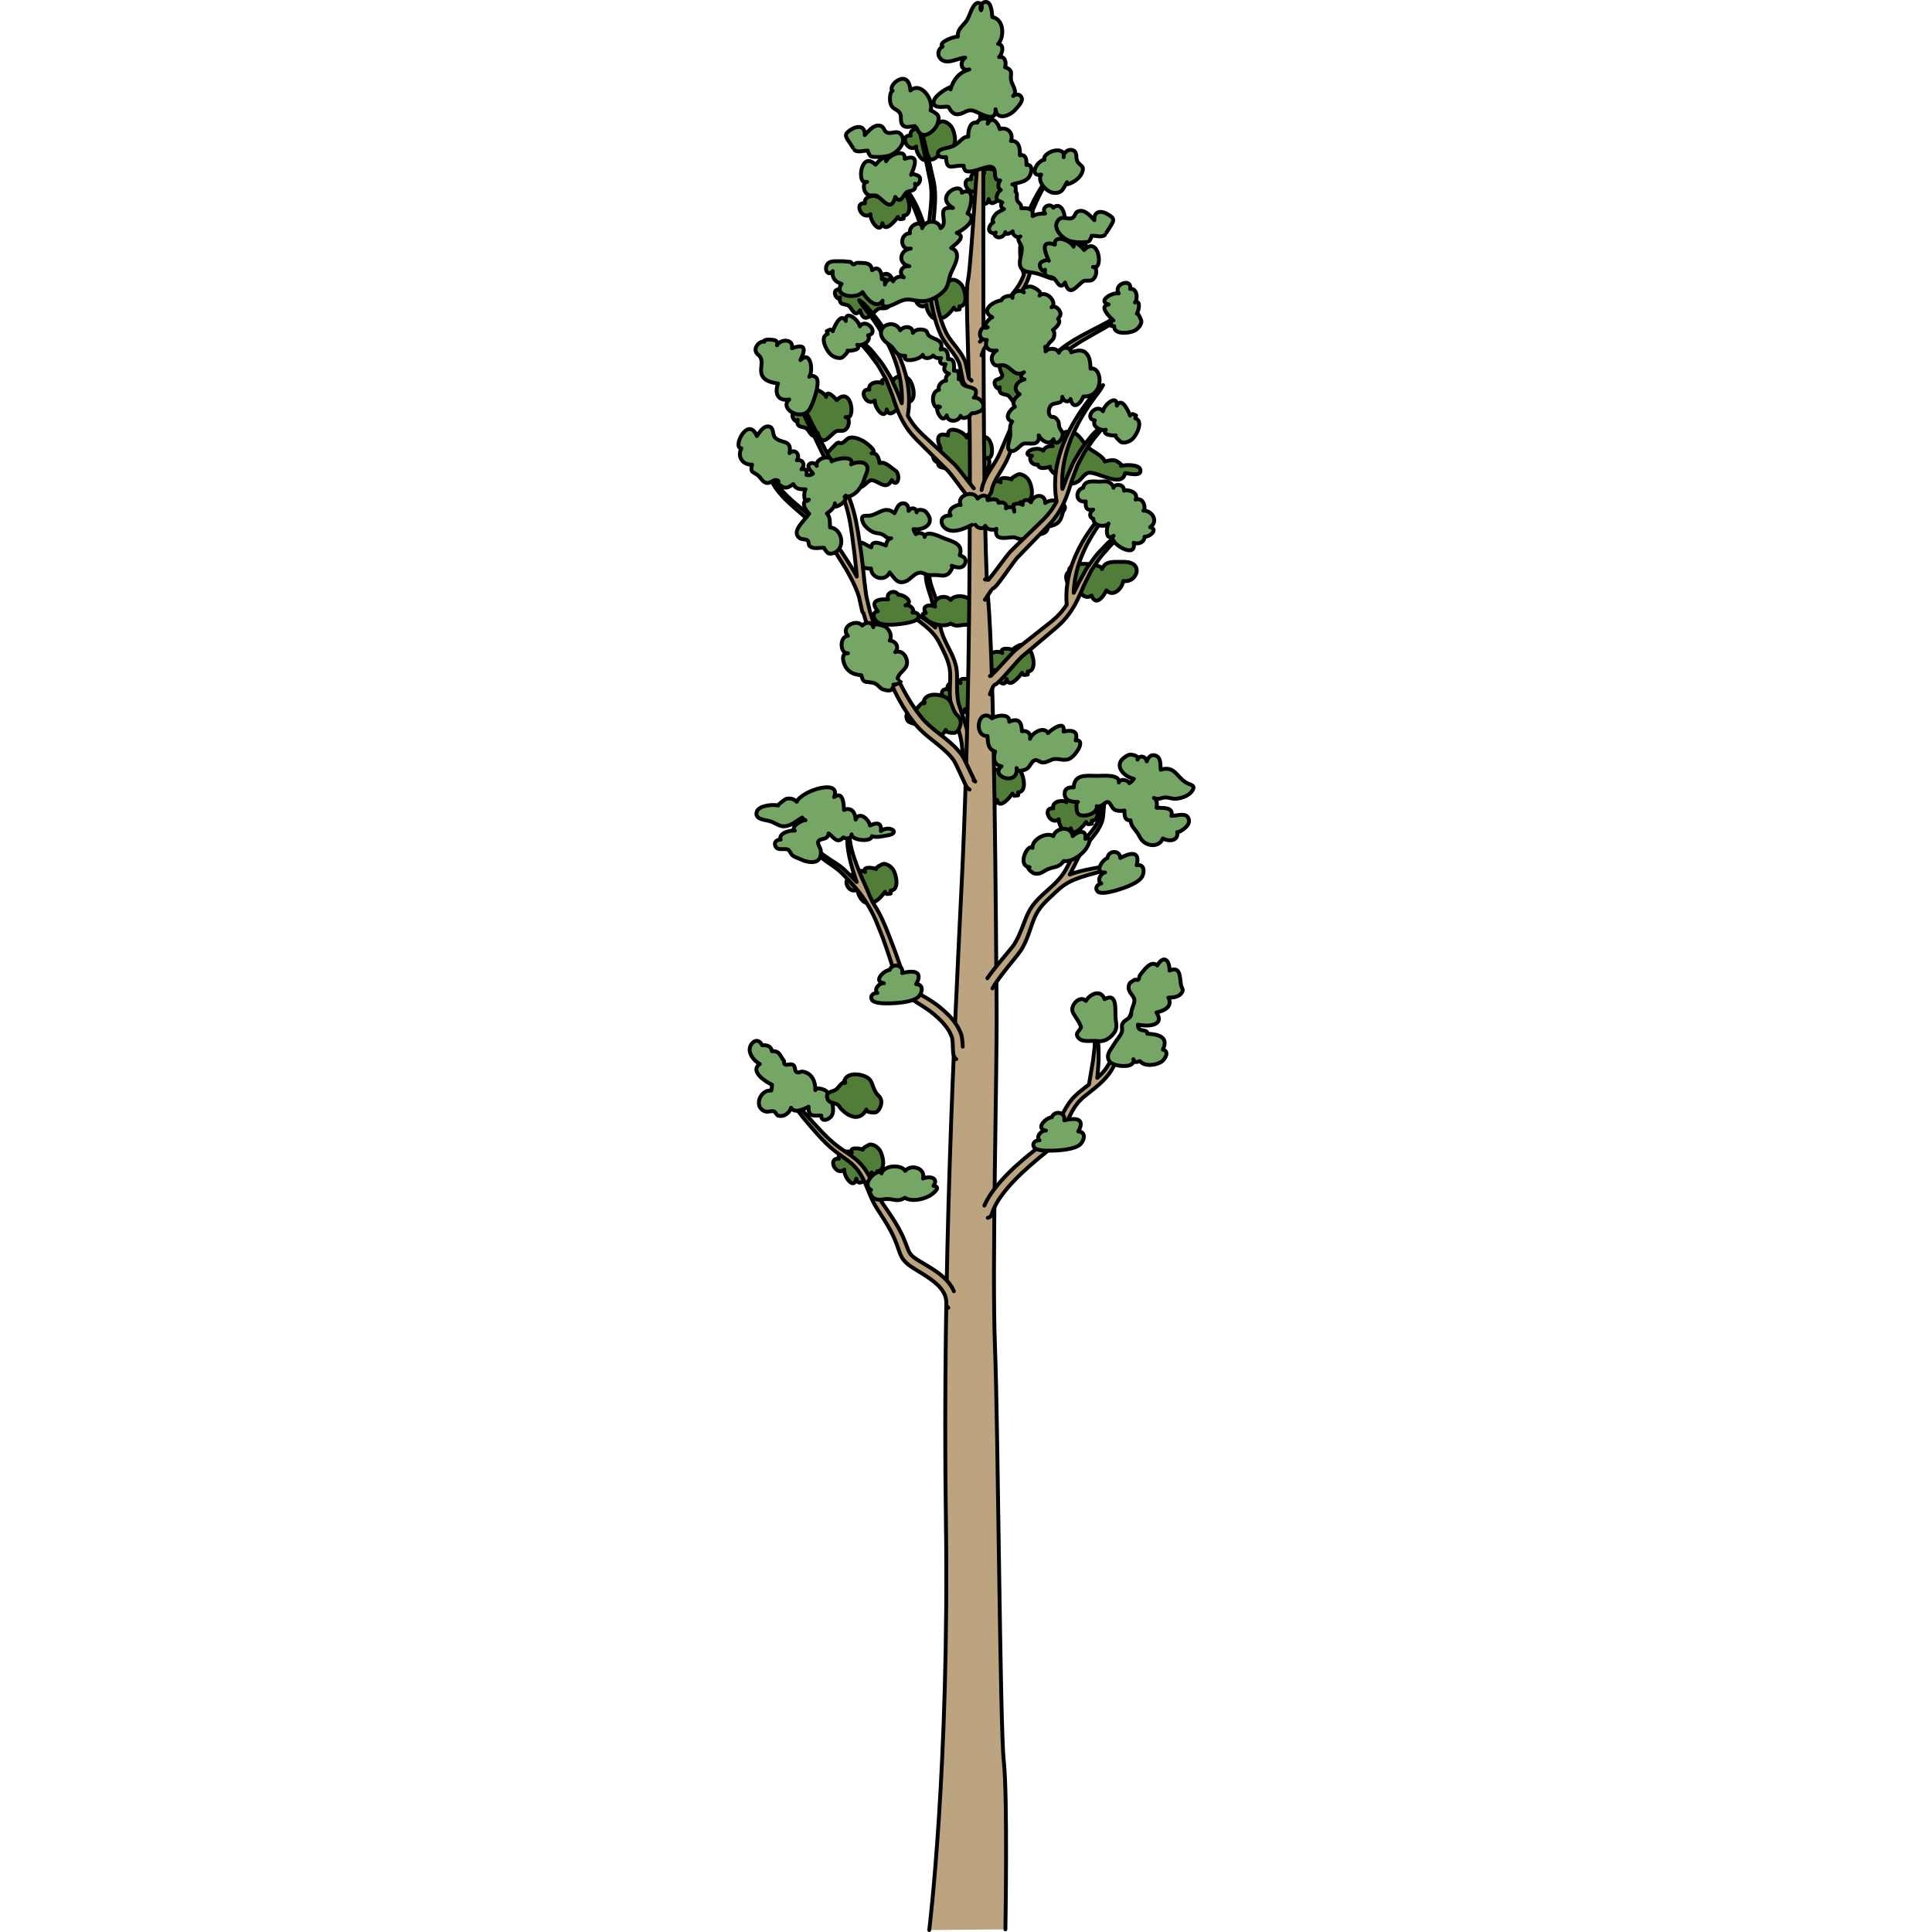 <?xml version="1.0" encoding="utf-8"?>
<!-- Created by: Science Figures, www.sciencefigures.org, Generator: Science Figures Editor -->
<!DOCTYPE svg PUBLIC "-//W3C//DTD SVG 1.1//EN" "http://www.w3.org/Graphics/SVG/1.1/DTD/svg11.dtd">
<svg version="1.1" id="Layer_1" xmlns="http://www.w3.org/2000/svg" xmlns:xlink="http://www.w3.org/1999/xlink" 
	 width="800px" height="800px" viewBox="0 0 118.69 499.706" enable-background="new 0 0 118.69 499.706"
	 xml:space="preserve">
<g>
	<path fill="#517D38" stroke="#000000" stroke-linecap="round" stroke-linejoin="round" stroke-miterlimit="10" d="M16.772,106.298
		c-0.724-1.767-2.617-5.61,1.576-4.178c-0.351-2.803,4.111-1.117,4.821,0.532c0.073-2.103,2.21,0.178,2.736,0.85
		c3.908-4.035,5.091,5.629,2.288,4.391c0.049,0.002,0.549-0.021,0.564-0.03c0.503,1.042,0.367,2.501-0.591,3.271
		c-0.723,0.586-1.8,0.066-2.45,0.439c-1.529,0.881-3.585,4.549-4.742,0.352c-1.349,2.092-2.032-0.422-2.906-1.112
		c-0.787-0.624-2.707,0.014-2.264-2.213c-0.104,0.949-1.291-0.097-1.349-1.039c-0.062-1.052,0.846-1.122,1.692-1.465"/>
	<path fill="#517D38" stroke="#000000" stroke-linecap="round" stroke-linejoin="round" stroke-miterlimit="10" d="M54.703,112.64
		c-0.353-2.803,4.11-1.118,4.821,0.533c0.073-2.104,2.21,0.178,2.736,0.85c3.908-4.037,5.09,5.629,2.289,4.391
		c0.048,0.001,0.547-0.021,0.563-0.03c0.503,1.041,0.366,2.5-0.591,3.271c-0.725,0.586-1.8,0.065-2.451,0.439
		c-1.528,0.881-3.584,4.549-4.742,0.351c-1.348,2.093-2.031-0.421-2.905-1.111c-0.787-0.624-2.707,0.014-2.266-2.213
		c-0.103,0.949-1.29-0.096-1.348-1.038c-0.058-0.95,0.956-0.939,1.51-1.359c0.82-0.62,0.371-0.886,0.056-1.796
		C51.649,112.829,52.537,111.9,54.703,112.64z"/>
	<path fill="#517D38" stroke="#000000" stroke-linecap="round" stroke-linejoin="round" stroke-miterlimit="10" d="M70.631,93.682
		c-0.353-2.803,4.109-1.118,4.82,0.533c0.073-2.104,2.21,0.178,2.736,0.85c3.907-4.037,5.089,5.628,2.288,4.391
		c0.048,0.002,0.548-0.021,0.564-0.03c0.502,1.042,0.365,2.499-0.591,3.271c-0.725,0.585-1.802,0.064-2.451,0.438
		c-1.528,0.881-3.585,4.549-4.743,0.351c-1.347,2.093-2.029-0.422-2.903-1.112c-0.788-0.622-2.707,0.015-2.266-2.211
		c-0.104,0.948-1.291-0.098-1.348-1.039c-0.064-1.04,0.86-0.902,1.484-1.313c0.962-0.638,0.339-1.043,0.032-1.985
		C67.582,93.746,68.586,92.983,70.631,93.682z"/>
	<path fill="#517D38" stroke="#000000" stroke-linecap="round" stroke-linejoin="round" stroke-miterlimit="10" d="M29.318,70.428
		c-0.353-2.804,4.11-1.118,4.821,0.532c0.073-2.103,2.21,0.179,2.736,0.85c3.908-4.036,5.089,5.628,2.288,4.39
		c0.048,0.002,0.548-0.021,0.564-0.03c0.501,1.042,0.366,2.501-0.591,3.273c-0.725,0.584-1.801,0.064-2.451,0.438
		c-1.528,0.881-3.584,4.549-4.743,0.352c-1.347,2.093-2.03-0.422-2.904-1.112c-0.787-0.622-2.707,0.014-2.266-2.213
		c-0.104,0.949-1.292-0.097-1.349-1.039c-0.063-1.039,0.861-0.902,1.485-1.313c0.962-0.638,0.339-1.043,0.032-1.985
		C26.269,70.492,27.273,69.729,29.318,70.428z"/>
	<path fill="#517D38" stroke="#000000" stroke-linecap="round" stroke-linejoin="round" stroke-miterlimit="10" d="M42.853,104.295
		c-0.684,0.959-3.391,4.31-3.994,1.611c-0.561,3.052-3.25-0.5-3.096-2.325c-2.21,1.772-4.458-3.111-1.424-2.819
		c-0.445-1.794,2.351-2.297,3.379-1.588c-0.821-1.485,1.859-1.196,2.831-0.759c-0.448-0.202,1.593-1.334,1.906-1.349
		c0.959-0.049,2.015,0.762,2.509,1.521c0.838,1.284,1.656,5.307-0.657,5.381c0.05,0.22,0.004,0.539,0.017,0.769
		c-0.326,0.08-0.658,0.102-0.996,0.133"/>
	<path fill="#517D38" stroke="#000000" stroke-linecap="round" stroke-linejoin="round" stroke-miterlimit="10" d="M56.219,79.575
		c-0.684,0.961-3.39,4.313-3.993,1.612c-0.562,3.053-3.25-0.5-3.098-2.323c-2.21,1.771-4.457-3.113-1.422-2.821
		c-0.446-1.794,2.349-2.297,3.379-1.589c-0.822-1.486,1.858-1.197,2.83-0.758c-0.447-0.203,1.592-1.334,1.905-1.35
		c0.962-0.048,2.017,0.763,2.512,1.521c0.837,1.285,1.655,5.308-0.657,5.383c0.05,0.22,0.003,0.539,0.016,0.768
		c-0.325,0.081-0.657,0.102-0.996,0.134"/>
	<path fill="#517D38" stroke="#000000" stroke-linecap="round" stroke-linejoin="round" stroke-miterlimit="10" d="M41.739,56.105
		c-0.683,0.959-3.391,4.311-3.993,1.61c-0.562,3.054-3.251-0.498-3.097-2.323c-2.21,1.771-4.458-3.112-1.422-2.821
		c-0.447-1.794,2.349-2.297,3.377-1.589c-0.821-1.485,1.859-1.195,2.831-0.758c-0.448-0.201,1.593-1.334,1.906-1.349
		c0.96-0.048,2.015,0.762,2.509,1.521c0.838,1.285,1.656,5.308-0.657,5.384c0.051,0.219,0.004,0.538,0.017,0.769
		c-0.326,0.079-0.655,0.101-0.995,0.132"/>
	<path fill="#517D38" stroke="#000000" stroke-linecap="round" stroke-linejoin="round" stroke-miterlimit="10" d="M69.206,49.898
		c-0.685,0.959-3.391,4.31-3.994,1.61c-0.562,3.053-3.25-0.499-3.098-2.324c-2.21,1.772-4.456-3.112-1.422-2.82
		c-0.445-1.794,2.349-2.298,3.379-1.59c-0.823-1.484,1.859-1.195,2.831-0.757c-0.448-0.202,1.591-1.333,1.904-1.348
		c0.962-0.048,2.017,0.761,2.511,1.52c0.837,1.284,1.654,5.309-0.656,5.383c0.049,0.22,0.004,0.539,0.016,0.769
		c-0.325,0.08-0.657,0.102-0.996,0.133"/>
	<path fill="#517D38" stroke="#000000" stroke-linecap="round" stroke-linejoin="round" stroke-miterlimit="10" d="M53.547,38.619
		c-0.685,0.961-3.39,4.312-3.993,1.612c-0.563,3.053-3.25-0.5-3.098-2.324c-2.21,1.772-4.455-3.112-1.423-2.821
		c-0.445-1.793,2.35-2.297,3.379-1.589c-0.823-1.485,1.859-1.196,2.831-0.757c-0.447-0.203,1.592-1.334,1.905-1.35
		c0.962-0.048,2.017,0.763,2.512,1.521c0.837,1.285,1.654,5.308-0.658,5.384c0.05,0.22,0.004,0.539,0.016,0.768
		c-0.324,0.08-0.656,0.101-0.996,0.134"/>
	<path fill="#517D38" stroke="#000000" stroke-linecap="round" stroke-linejoin="round" stroke-miterlimit="10" d="M73.442,129.872
		c-0.684,0.959-3.389,4.311-3.992,1.61c-0.563,3.054-3.25-0.498-3.098-2.322c-2.209,1.771-4.456-3.112-1.422-2.82
		c-0.445-1.794,2.349-2.298,3.377-1.588c-0.821-1.486,1.861-1.197,2.833-0.759c-0.449-0.202,1.59-1.334,1.903-1.35
		c0.962-0.048,2.017,0.763,2.512,1.521c0.837,1.284,1.654,5.307-0.658,5.382c0.05,0.22,0.004,0.539,0.016,0.769
		c-0.324,0.079-0.656,0.101-0.996,0.133"/>
	<path fill="#517D38" stroke="#000000" stroke-linecap="round" stroke-linejoin="round" stroke-miterlimit="10" d="M73.858,174.012
		c-0.685,0.96-3.39,4.311-3.994,1.611c-0.562,3.053-3.25-0.499-3.096-2.324c-2.211,1.772-4.458-3.112-1.423-2.82
		c-0.446-1.794,2.349-2.298,3.378-1.588c-0.822-1.486,1.859-1.197,2.832-0.759c-0.449-0.202,1.59-1.334,1.903-1.35
		c0.962-0.048,2.017,0.763,2.511,1.521c0.838,1.284,1.656,5.309-0.658,5.383c0.051,0.22,0.004,0.539,0.017,0.769
		c-0.324,0.08-0.656,0.102-0.995,0.133"/>
	<path fill="#517D38" stroke="#000000" stroke-linecap="round" stroke-linejoin="round" stroke-miterlimit="10" d="M63.085,181.797
		c-0.684,0.961-3.39,4.313-3.993,1.612c-0.563,3.052-3.25-0.5-3.098-2.323c-2.21,1.771-4.456-3.113-1.423-2.821
		c-0.445-1.794,2.35-2.298,3.378-1.589c-0.821-1.486,1.86-1.197,2.833-0.758c-0.449-0.203,1.591-1.334,1.904-1.35
		c0.962-0.048,2.017,0.763,2.512,1.521c0.837,1.285,1.654,5.308-0.658,5.383c0.05,0.22,0.004,0.539,0.016,0.768
		c-0.324,0.081-0.656,0.102-0.996,0.134"/>
	<path fill="#517D38" stroke="#000000" stroke-linecap="round" stroke-linejoin="round" stroke-miterlimit="10" d="M38.398,230.665
		c-0.685,0.959-3.391,4.311-3.993,1.611c-0.563,3.052-3.251-0.5-3.098-2.324c-2.211,1.771-4.457-3.113-1.423-2.821
		c-0.445-1.794,2.349-2.297,3.379-1.588c-0.821-1.485,1.859-1.196,2.831-0.759c-0.448-0.202,1.592-1.334,1.904-1.35
		c0.962-0.048,2.018,0.763,2.512,1.522c0.837,1.284,1.655,5.308-0.657,5.382c0.05,0.22,0.004,0.539,0.017,0.769
		c-0.326,0.08-0.658,0.102-0.997,0.133"/>
	<path fill="#517D38" stroke="#000000" stroke-linecap="round" stroke-linejoin="round" stroke-miterlimit="10" d="M34.958,303.25
		c-0.685,0.96-3.391,4.311-3.994,1.612c-0.562,3.052-3.25-0.5-3.098-2.325c-2.21,1.772-4.456-3.112-1.422-2.821
		c-0.445-1.793,2.349-2.297,3.379-1.588c-0.822-1.485,1.859-1.196,2.831-0.758c-0.448-0.202,1.591-1.335,1.904-1.35
		c0.962-0.048,2.017,0.763,2.512,1.522c0.837,1.283,1.655,5.308-0.657,5.382c0.049,0.22,0.004,0.539,0.016,0.769
		c-0.325,0.079-0.657,0.101-0.996,0.133"/>
	<path fill="#517D38" stroke="#000000" stroke-linecap="round" stroke-linejoin="round" stroke-miterlimit="10" d="M90.435,212.605
		c-0.685,0.959-3.391,4.31-3.994,1.612c-0.562,3.051-3.25-0.5-3.098-2.324c-2.208,1.771-4.456-3.112-1.422-2.822
		c-0.445-1.793,2.349-2.297,3.379-1.588c-0.822-1.485,1.859-1.196,2.831-0.757c-0.448-0.203,1.593-1.334,1.904-1.351
		c0.962-0.048,2.017,0.762,2.512,1.522c0.838,1.284,1.656,5.307-0.657,5.382c0.051,0.221,0.004,0.539,0.016,0.769
		c-0.325,0.079-0.657,0.101-0.995,0.132"/>
	<path fill="#517D38" stroke="#000000" stroke-linecap="round" stroke-linejoin="round" stroke-miterlimit="10" d="M71.368,205.258
		c-0.685,0.96-3.391,4.312-3.994,1.611c-0.562,3.054-3.25-0.5-3.098-2.323c-2.21,1.771-4.456-3.113-1.422-2.821
		c-0.445-1.794,2.349-2.297,3.379-1.589c-0.822-1.485,1.859-1.196,2.831-0.758c-0.448-0.203,1.591-1.334,1.904-1.349
		c0.962-0.049,2.016,0.762,2.511,1.521c0.838,1.285,1.656,5.308-0.658,5.382c0.051,0.221,0.004,0.54,0.017,0.769
		c-0.324,0.081-0.656,0.102-0.994,0.134"/>
	<path fill="#517D38" stroke="#000000" stroke-linecap="round" stroke-linejoin="round" stroke-miterlimit="10" d="M75.225,117.299
		c-0.013,0.323,0.356,0.58,1.185,0.595c0.122-0.017-0.31,0.141-0.427,0.169c-0.228,1.346,0.58,2.244,1.976,2.12
		c0.179,1.379,2.272,0.788,3.151,0.539c-0.524,0.149,0.746,1.505,0.869,1.596c0.596,0.424,1.476,0.544,2.184,0.449
		c-1.017,0.005-1.568,1.214-0.667,2.004c0.852,0.749,2.895,0.471,3.86,0.203c1.778-0.493,2.145-2.114,3.472-2.625
		c1.983-0.764,8.961,4.157,9.635,0.055c0.81-0.043,4.333,1.049,3.986-0.887c-0.27-1.502-4.056-1.318-5.006-0.999
		c0.679-0.229-1.332-1.385-1.488-1.422c-0.86-0.203-1.879,0.072-2.695,0.273c-0.628-1.708-3.453-2.596-4.681-3.993
		c-1.417-1.612-2.47-4.002-5.017-3.733c-0.887,0.094-2.135,0.857-2.824,1.38c-0.152,0.116-2.124,2.309-0.957,2.365
		c-1.021-0.049-1.985,0.167-2.445,1.173c-0.764-0.655-2.348-0.572-3.252-0.137C75.54,116.686,75.236,117.018,75.225,117.299z"/>
	<path fill="#BBA47F" stroke="#000000" stroke-linecap="round" stroke-linejoin="round" stroke-miterlimit="10" d="M40.996,155.044
		c0,0,0.074,0.292,0.342,0.717c0.276,0.416,0.792,0.894,1.416,1.446c1.252,1.116,3.073,2.376,4.794,3.696
		c0.865,0.651,1.682,1.341,2.398,2.021c0.856,0.811,1.628,1.742,2.207,2.767c0.518,0.915,0.962,1.89,1.419,2.834
		c0.699,1.45,1.349,2.936,1.576,4.542c0.258,1.803,0.036,3.623,0.011,5.433c0.004,0.831-0.002,1.768,0.107,2.503l0.066,0.574
		c0.016,0.123,0.006,0.133,0.043,0.345l0.068,0.327c0.094,0.414,0.197,0.781,0.305,1.147c0.446,1.416,0.862,2.757,1.251,3.991
		c0.591,1.921,1.204,3.882,1.335,5.89c0.084,1.295,0.334,3.54,1.617,4.263c0.593,0.333,1.209,0.189,1.565-0.368
		c0.941-1.472-0.201-3.691-0.85-5.057c-0.784-1.651-1.072-3.613-1.652-5.364c-0.405-1.225-0.845-2.551-1.31-3.954
		c-0.106-0.344-0.22-0.694-0.306-1.021l-0.054-0.231c-0.003,0.026-0.027-0.157-0.037-0.225l-0.082-0.573
		c-0.143-0.805-0.134-1.462-0.172-2.246c-0.087-1.84,0.106-3.667-0.165-5.503c-0.435-2.938-2.188-5.401-3.31-8.092
		c-0.471-1.127-0.838-2.306-0.971-3.522c-0.1-0.812-0.199-1.613-0.295-2.4c-0.18-1.605-0.444-3.225-0.952-4.664
		c-0.484-1.437-1.016-2.71-1.29-3.922c-0.141-0.597-0.207-1.199-0.229-1.719c0.004-0.313,0.028-0.547,0.068-0.8
		c0.043-0.259,0.102-0.514,0.16-0.762c0.255-0.992,0.521-1.905,0.552-2.71c0.039-0.801-0.154-1.441-0.38-1.8
		c-0.208-0.368-0.394-0.506-0.381-0.513c0,0,0.016,0.055,0.05,0.155c0.025,0.104,0.099,0.24,0.125,0.438
		c0.086,0.385,0.11,0.946-0.041,1.646c-0.129,0.703-0.446,1.535-0.735,2.57c-0.07,0.259-0.141,0.532-0.199,0.821
		c-0.059,0.297-0.097,0.635-0.109,0.913c0,0.658,0.058,1.29,0.188,1.96c0.257,1.321,0.77,2.66,1.187,4.044
		c0.431,1.376,0.628,2.867,0.755,4.471c0.074,0.819,0.15,1.65,0.229,2.496c0.018,0.237,0.055,0.464,0.091,0.69
		c-0.159-0.145-0.323-0.289-0.484-0.441c-0.821-0.684-1.728-1.351-2.655-1.961c-1.859-1.211-3.761-2.281-5.053-3.254
		c-0.66-0.468-1.146-0.934-1.531-1.211C41.292,155.152,40.996,155.044,40.996,155.044z M58.521,194.109
		c-0.05,0.021-0.05,0.021-0.073,0.029C58.53,194.089,58.618,194.079,58.521,194.109z"/>
	<path fill="#517D38" stroke="#000000" stroke-linecap="round" stroke-linejoin="round" stroke-miterlimit="10" d="M43.682,156.573
		c2.368-0.808-0.399-2.849-1.845-2.73c-0.846-1.499-3.354-0.586-2.633,1.197c-2.305-0.161-4.966,0.24-2.675,3.033
		c-1.71,0.384-1.077,2.079-0.06,2.852c1.532,1.159,5.926,0.532,7.733,0.173c0.699-0.137,2.536-0.524,2.813-1.345
		c0.316-0.94-0.598-1.484-1.512-1.282C46.261,157.534,44.64,156.247,43.682,156.573z"/>
	<path fill="#517D38" stroke="#000000" stroke-linecap="round" stroke-linejoin="round" stroke-miterlimit="10" d="M55.406,161.274
		c1.523,0.974,2.282,0.364,3.756,0.313c1.285-0.043,2.208,0.577,3.442-0.294c0.428-0.301,1.321-2.21,0.449-1.734
		c2.547-1.392-1.682-5.148-2.325-3.756c-0.52-1.847-4.442-2.149-5.337-0.619c-1.309-1.612-4.682-0.683-4.045,1.709
		c-1.434-0.652-3.644-0.246-2.392,1.646c-2.058,0.119,0.323,1.953,0.92,2.271C51.453,161.65,53.836,162.185,55.406,161.274z"/>
	<path fill="#75A665" stroke="#000000" stroke-linecap="round" stroke-linejoin="round" stroke-miterlimit="10" d="M51.853,148.749
		c0.163,0.012,0.338,0.028,0.529,0.052c0.922,0.119,1.721,0.186,2.5-0.478c0.21-0.177,1.374-1.75,0.771-2.001
		c1.232,0.513,2.796,0.873,3.413-0.501c0.565-1.264-0.245-1.834-1.338-2.21c1.021-2.964-1.833-3.511-4.064-4.38
		c-0.976-0.38-4.624-2.295-5.036-0.354c0.199-0.932-1.732-1.355-2.244-0.708c-0.257-0.336-0.532-0.902-0.613-1.314
		c1.676,0.335,4.544-0.578,4.203-2.688c-0.099-0.622-0.785-1.705-1.326-2.033c-0.384-0.231-2.127-0.624-2.064,0.392
		c-0.079-1.299-1.5-1.347-2.091-0.384c0.065-0.948-0.302-1.981-1.423-1.964c-1.382,0.022-1.68,1.619-2.209,2.56
		c-2.666-2.21-4.213,0.57-6.826,0.662c-0.901,0.032-2.031-0.261-1.405,1.597c0.389,1.152,1.962,2.428,3.094,2.772
		c0.76,0.23,1.362,0.139,2.085,0.52c0.838,0.439,1.063,1.078,2.178,0.941c-0.896,0.108-1.21,1.122-1.366,1.86
		c-1.093-0.358-3.613-1.686-3.78,0.478c-1.272-0.441-2.994-2.258-4.059-0.54c-0.806,1.299,1.323,3.742,1.481,3.47
		c-1.054,1.822,0.999,2.737,2.508,2.539c0.061,2.624,3.793,3.489,4.827,1.01c1.211,1.392,1.898,3.137,4.068,2.352
		c1.361-0.493,2.176-2.068,3.664-2.275c0.865-0.121,1.729,0.645,2.637,0.636C50.716,148.748,51.21,148.706,51.853,148.749z"/>
	<path fill="#517D38" stroke="#000000" stroke-linecap="round" stroke-linejoin="round" stroke-miterlimit="10" d="M86.187,148.624
		c-0.039-0.085-0.244-0.598-0.268-0.696c-1.916,1.002,0.684,5.994,2.51,4.528c0.598,1.315,1.968,2.582,3.387,1.583
		c1.137,2.941,3.084,0.225,3.857-1.338c1.785,1.856,4.056-0.474,4.354-2.452c3.039,0.651,5.159-3.763,1.673-4.739
		c-0.905-0.254-2.372-0.202-3.271-0.191c-1.563,0.017-3.141,0.004-3.918,1.877C95.045,145.904,84.278,144.391,86.187,148.624z"/>
	<path fill="#517D38" stroke="#000000" stroke-linecap="round" stroke-linejoin="round" stroke-miterlimit="10" d="M48.286,181.89
		c0.108,0.07,0.217,0.068,0.326-0.008c0.072-0.107,0.072-0.216,0-0.325c-1.038,0.266-1.641,1.551-2.445,2.111
		c-0.813,0.563-2.871,0.458-2.067,2.466c0.403,1.009,1.833,0.865,2.543,1.371c0.601,0.427,0.394,0.557,0.936,1.119
		c1.929,2.01,4.773,3.356,6.548,0.153c-0.406,0.734,2.087,0.89,2.45,0.721c0.862-0.4,1.421-1.773,1.405-2.668
		c-0.027-1.427-0.938-1.57-1.538-2.658c-1.108-2.009-0.657-3.267-3.078-4.132C51.57,179.401,48.571,179.356,48.286,181.89z"/>
	<path fill="#517D38" stroke="#000000" stroke-linecap="round" stroke-linejoin="round" stroke-miterlimit="10" d="M27.531,114.46
		c-0.175,0.1-0.371,0.169-0.604,0.193c-0.231,0.023-0.345-0.233-0.664-0.169c-0.303,0.061-0.724,0.561-0.948,0.764
		c-0.489,0.442-0.958,0.925-1.378,1.436c-0.535,0.656-1.078-0.166-1.004,1.542c0.047,1.142,0.604,1.207,0.892,0.499
		c-0.607,0.849-1.216,4.47,0.651,3.979c0.546,1.629,2.287,4.131,3.994,2.215c1.01,0.589,1.971,1.281,3.181,1.207
		c1.331-0.081,2.247-1.865,3.23-1.909c1.697-0.073,3.776,2.966,5.259-0.05c1.31,2.092,2.385-0.704,1.18-2.282
		c-0.043-0.053-1.683-1.273-1.894-1.412c-0.831-0.55-1.47-1.016-2.47-0.679c-0.078-1.188-0.573-2.784-2.051-2.544
		c2.053-0.335-1.871-3.045-2.045-3.135c-1.009-0.521-2.402-1.181-3.57-0.901C28.511,113.4,28.155,114.108,27.531,114.46z"/>
	<path fill="#BBA47F" d="M49.835,499.206c0,0,5.227-41.902,4.308-106.542c-0.92-64.64,2.249-126.196,4.081-164.005
		c1.83-37.809,2.098-75.911,2.125-106.206c0.026-30.296-1.374-46.517-0.471-50.12c0.902-3.602,3.58-51.101,3.883-52.041
		c0.303-0.94-0.483,114.625,1.26,133.972c1.742,19.348,2.073,87.737,2.238,105.384c0.166,17.646-1.238,67.63-0.414,88.858
		s1.285,98.055,2.281,107.104c0.997,9.047,0.409,43.411,0.409,43.411"/>
	<path fill="none" stroke="#000000" stroke-linecap="round" stroke-linejoin="round" stroke-miterlimit="10" d="M49.835,499.206
		c0,0,5.227-41.902,4.308-106.542c-0.92-64.64,2.249-126.196,4.081-164.005c1.83-37.809,2.098-75.911,2.125-106.206
		c0.026-30.296-1.374-46.517-0.471-50.12c0.902-3.602,3.58-51.101,3.883-52.041c0.303-0.94-0.483,114.625,1.26,133.972
		c1.742,19.348,2.073,87.737,2.238,105.384c0.166,17.646-1.238,67.63-0.414,88.858s1.285,98.055,2.281,107.104
		c0.997,9.047,0.409,43.411,0.409,43.411"/>
	<path fill="#BBA47F" stroke="#000000" stroke-linecap="round" stroke-linejoin="round" stroke-miterlimit="10" d="M56.209,333.973
		c-0.057-0.135-0.104-0.264-0.172-0.403c-0.522-1.093-1.408-2.24-2.568-3.269c-1.155-1.038-2.568-1.978-4.097-2.894
		c-0.749-0.45-1.53-0.917-2.338-1.401c-0.787-0.48-1.54-1.012-1.972-1.555c-0.471-0.547-0.781-1.432-1.16-2.449l-0.292-0.762
		c-0.118-0.31-0.214-0.509-0.324-0.771c-0.197-0.489-0.438-1.003-0.7-1.529c-1.009-2.068-2.28-4.005-3.596-5.916
		c-0.663-0.968-1.348-1.888-1.865-2.849c-0.525-0.932-0.995-2.004-1.462-3.073c-0.479-1.069-0.944-2.172-1.547-3.236
		c-0.338-0.6-0.612-1.01-0.96-1.529c-0.386-0.508-0.766-1.022-1.201-1.447c-1.708-1.805-3.787-2.902-5.485-4.171
		c-1.74-1.271-3.215-2.71-4.598-4.167c-1.362-1.454-2.676-2.858-3.794-4.171c-2.272-2.645-3.874-5.065-4.95-6.777
		c-0.566-0.842-0.932-1.55-1.219-2.021c-0.264-0.486-0.405-0.744-0.405-0.744s0.125,1.204,0.987,3.111
		c0.871,1.896,2.537,4.363,4.748,7.126c1.122,1.392,2.371,2.802,3.719,4.324c1.341,1.498,2.877,3.082,4.65,4.45
		c1.778,1.389,3.742,2.521,5.169,4.133c0.38,0.393,0.67,0.822,0.981,1.243c0.285,0.448,0.639,1.022,0.856,1.448
		c0.522,0.981,0.942,2.052,1.388,3.132c0.443,1.089,0.879,2.18,1.469,3.3c0.563,1.106,1.249,2.074,1.86,3.025
		c1.244,1.917,2.413,3.822,3.277,5.729c0.216,0.462,0.427,0.939,0.618,1.456c0.21,0.507,0.359,0.942,0.538,1.454
		c0.344,0.954,0.639,2.099,1.452,3.129c0.83,1.029,1.741,1.603,2.545,2.128c0.81,0.501,1.592,0.984,2.344,1.446
		c1.469,0.909,2.733,1.784,3.688,2.671c0.963,0.881,1.599,1.76,1.95,2.521c0.362,0.754,0.454,1.42,0.492,1.828
		c0.021,0.17,0.022,0.381,0.018,0.531c0,0.143,0,0.216,0,0.216v0.018c0.005,0.417,0.219,0.77,0.528,1.002"/>
	<path fill="#BBA47F" stroke="#000000" stroke-linecap="round" stroke-linejoin="round" stroke-miterlimit="10" d="M58.496,270.716
		c-0.012-0.242-0.024-0.5-0.04-0.787c-0.032-0.493-0.068-1.049-0.186-1.71c-0.074-0.344-0.127-0.67-0.34-1.145
		c-0.129-0.278-0.266-0.567-0.402-0.865c-0.266-0.578-0.793-1.354-1.254-1.998c-0.5-0.618-1.023-1.273-1.645-1.86
		c-1.212-1.213-2.628-2.384-4.244-3.436c-1.654-1.072-3.385-1.903-4.763-3.079c-1.412-1.104-2.152-2.881-2.882-4.841
		c-0.725-1.981-1.391-4.033-2.177-6.063c-0.393-1.018-0.785-2.032-1.175-3.044c-1.007-2.605-2.141-5.336-3.668-7.685
		c-1.017-1.567-1.654-3.515-2.439-5.214c-0.688-1.488-1.345-2.991-1.923-4.525c-0.806-2.049-1.502-4.144-1.813-5.746
		c-0.184-0.802-0.189-1.464-0.274-1.933c-0.061-0.457-0.165-0.773-0.165-0.773s-0.22,0.229-0.375,0.74
		c-0.043,0.248-0.104,0.565-0.082,0.914c0.014,0.35,0.017,0.75,0.073,1.173c0.168,1.708,0.659,3.919,1.299,6.081
		c0.331,1.097,0.689,2.185,1.05,3.194c-1.119-1.179-2.229-2.258-3.271-3.233c-1.266-1.149-2.593-1.88-3.665-2.609
		c-1.087-0.722-2.006-1.357-2.685-1.961c-0.687-0.592-1.155-1.14-1.396-1.571c-0.243-0.428-0.346-0.69-0.346-0.69
		c0.016-0.004-0.018,0.276,0.115,0.786c0.104,0.522,0.476,1.237,1.114,1.984c0.645,0.747,1.569,1.492,2.659,2.244
		c1.075,0.774,2.349,1.537,3.451,2.605c1.143,1.134,2.364,2.376,3.563,3.757c2.516,2.894,4.678,6.533,6.01,10.134
		c0.393,0.977,0.788,1.959,1.185,2.947c0.353,1.004,0.708,2.011,1.063,3.019c0.713,2.018,1.319,4.092,1.994,6.122
		c0.338,1.027,0.707,2.065,1.233,3.079c0.221,0.514,0.604,0.984,0.905,1.47c0.387,0.421,0.738,0.909,1.17,1.255
		c1.671,1.498,3.49,2.419,4.911,3.409c1.477,0.992,2.762,2.093,3.818,3.185c0.549,0.534,0.981,1.104,1.404,1.636
		c0.219,0.267,0.336,0.519,0.507,0.765c0.156,0.246,0.32,0.456,0.447,0.788c0.134,0.3,0.263,0.591,0.389,0.871
		c0.047,0.082,0.107,0.344,0.143,0.557c0.076,0.46,0.106,0.951,0.128,1.399c0.038,0.91,0.042,1.669,0.116,2.284
		c0.029,0.182,0.035,0.293,0.084,0.479c0.023,0.081,0.043,0.156,0.061,0.225c0.043,0.132,0.135,0.314,0.213,0.435
		c0.218,0.31,0.223,0.276,0.244,0.307c0.023,0.024,0.034,0.036,0.049,0.049c0.04,0.04,0.092,0.058,0.135,0.092"/>
	<path fill="#BBA47F" stroke="#000000" stroke-linecap="round" stroke-linejoin="round" stroke-miterlimit="10" d="M66.191,255.64
		c0.742-1.321,2.006-3.058,3.561-5.015c0.927-1.156,1.931-2.41,2.994-3.736c0.269-0.343,0.53-0.693,0.803-1.094l0.208-0.32
		c0.129-0.213,0.123-0.227,0.19-0.349l0.311-0.587c0.423-0.737,0.808-1.738,1.157-2.62c0.727-1.94,1.249-3.974,2.273-5.79
		c0.911-1.614,2.222-2.93,3.572-4.183c0.881-0.819,1.761-1.671,2.693-2.431c1.045-0.853,2.256-1.523,3.504-2.03
		c1.049-0.425,2.206-0.82,3.4-1.154c2.382-0.69,4.851-1.276,6.65-1.944c0.896-0.329,1.646-0.624,2.113-0.953
		c0.46-0.339,0.662-0.622,0.662-0.622s-0.362-0.007-0.889,0.132c-0.527,0.135-1.236,0.427-2.137,0.651
		c-1.785,0.498-4.255,0.849-6.744,1.364c-1.243,0.265-2.486,0.6-3.646,0.984c-0.235,0.097-0.471,0.182-0.703,0.269
		c0.136-0.226,0.268-0.452,0.388-0.696c0.435-0.868,0.861-1.725,1.281-2.566c0.804-1.658,1.638-3.167,2.67-4.451
		c1.021-1.302,2.124-2.518,2.948-3.818c0.418-0.66,0.74-1.309,1.016-2.011c0.104-0.299,0.202-0.679,0.262-1.018
		c0.061-0.333,0.1-0.652,0.131-0.959c0.123-1.223,0.133-2.243,0.288-3.048c0.13-0.807,0.39-1.396,0.643-1.77
		c0.11-0.201,0.243-0.314,0.314-0.416c0.078-0.094,0.117-0.144,0.117-0.144c0.011,0.013-0.242,0.082-0.618,0.389
		c-0.391,0.287-0.862,0.889-1.155,1.76c-0.302,0.868-0.399,1.954-0.54,3.117c-0.039,0.289-0.085,0.586-0.148,0.879
		c-0.063,0.289-0.132,0.545-0.258,0.881c-0.24,0.545-0.563,1.16-0.961,1.738c-0.798,1.176-1.894,2.313-3.01,3.642
		c-1.139,1.323-2.097,2.938-2.958,4.576c-0.431,0.8-0.868,1.613-1.313,2.435c-0.649,1.243-1.531,2.348-2.503,3.353
		c-2.313,2.402-5.21,4.297-6.896,7.247c-1.055,1.843-1.611,3.87-2.471,5.798c-0.364,0.82-0.629,1.525-1.115,2.322l-0.328,0.576
		c-0.04,0.068-0.141,0.254-0.131,0.225l-0.157,0.224c-0.226,0.313-0.493,0.639-0.751,0.961c-1.079,1.301-2.1,2.532-3.041,3.669
		c-1.163,1.423-2.184,2.724-3.003,3.919"/>
	<path fill="#BBA47F" stroke="#000000" stroke-linecap="round" stroke-linejoin="round" stroke-miterlimit="10" d="M61.746,202.153
		l-0.074-0.054l-0.03-0.056c-0.024-0.039-0.047-0.081-0.073-0.128c-0.059-0.108-0.125-0.236-0.201-0.38
		c-0.31-0.613-0.751-1.579-1.327-2.817c-0.292-0.619-0.616-1.306-1.005-2.063c-0.196-0.38-0.403-0.772-0.671-1.204
		c-0.14-0.216-0.283-0.455-0.502-0.699c-0.148-0.174-0.301-0.35-0.454-0.528c-0.556-0.694-1.439-1.531-2.255-2.252
		c-0.831-0.726-1.73-1.427-2.646-2.141c-1.851-1.44-3.693-2.894-5.206-4.954c-0.86-1.06-1.534-2.123-2.287-3.259
		c-0.719-1.167-1.429-2.373-2.093-3.642c-1.333-2.528-2.564-5.233-3.65-8.044c-0.275-0.725-0.5-1.372-0.82-2.166l-0.881-2.138
		c-0.673-1.432-1.365-2.861-1.95-4.229c-0.345-0.688-0.517-1.402-0.758-2.105l-0.342-1.058l-0.142-0.512
		c-0.005-0.031,0.004-0.063-0.004-0.094l-0.004-0.019c0,0-0.23-0.974-0.637-2.678c-0.256-0.859-0.288-1.86-0.478-3.033
		c-0.177-1.146-0.292-2.538-0.445-4.023c-0.146-1.482-0.354-3.148-0.57-4.853c-0.262-1.703-0.535-3.501-0.82-5.359
		c-0.329-1.863-0.667-3.8-1.229-5.734c-0.547-1.924-1.236-3.893-2.189-5.683c-1.783-3.586-3.594-7.157-5.327-10.483
		c-0.854-1.676-1.68-3.294-2.464-4.828c-0.79-1.532-1.531-2.972-2.171-4.32c-0.636-1.351-1.208-2.597-1.62-3.73
		c-0.214-0.563-0.412-1.093-0.596-1.581c-0.153-0.497-0.295-0.954-0.422-1.367c-0.333-0.813-0.375-1.494-0.534-1.943
		c-0.125-0.457-0.192-0.702-0.192-0.702s0.002,0.251,0.007,0.724c0.028,0.468-0.01,1.188,0.194,2.05
		c0.1,0.432,0.21,0.911,0.331,1.431c0.135,0.517,0.34,1.056,0.538,1.639c0.394,1.17,0.942,2.443,1.552,3.822
		c0.615,1.379,1.328,2.849,2.077,4.394c0.743,1.547,1.526,3.18,2.338,4.867c1.654,3.369,3.378,6.982,5.073,10.609
		c0.888,1.766,1.479,3.615,1.966,5.486c0.494,1.864,0.779,3.765,1.06,5.601c0.239,1.856,0.471,3.651,0.691,5.354
		c0.196,1.71,0.37,3.275,0.501,4.782c0.034,0.377,0.064,0.722,0.094,1.08c-0.847-1.58-1.768-3.09-2.693-4.49
		c-1.568-2.451-3.219-4.79-4.953-6.865c-1.797-2.031-3.639-3.828-5.477-5.271c-1.803-1.479-3.439-2.818-4.777-4.116
		c-1.33-1.303-2.378-2.532-3.135-3.621c-0.805-1.066-1.221-2.035-1.557-2.678c-0.262-0.67-0.426-1.031-0.426-1.031
		s0.05,0.384,0.188,1.111c0.175,0.713,0.501,1.766,1.182,2.981c0.683,1.21,1.719,2.56,3.074,3.917
		c1.349,1.361,2.986,2.76,4.749,4.268c1.792,1.471,3.532,3.248,5.223,5.237c1.645,2.055,3.194,4.342,4.709,6.823
		c1.567,2.481,2.99,5.015,4.064,7.802c0.144,0.43,0.289,0.863,0.434,1.295c0.05,0.32,0.104,0.623,0.18,0.889
		c0.385,1.707,0.604,2.685,0.604,2.685c0,0.002,0.003,0.01,0.003,0.011c0.051,0.216,0.183,0.386,0.343,0.517l0.009,0.034
		l0.346,1.161c0.242,0.768,0.431,1.57,0.769,2.283c0.604,1.497,1.236,2.871,1.854,4.247l0.837,2.156
		c0.246,0.636,0.51,1.441,0.764,2.148c1.054,2.907,2.258,5.706,3.582,8.35c0.656,1.324,1.371,2.596,2.098,3.827
		c0.764,1.213,1.542,2.477,2.352,3.498l0.598,0.791c0.242,0.329,0.47,0.538,0.703,0.812c0.454,0.529,0.934,1.001,1.423,1.438
		c0.96,0.901,1.936,1.661,2.845,2.391c0.911,0.726,1.764,1.407,2.521,2.083c0.755,0.699,1.354,1.234,1.98,2.02
		c0.151,0.181,0.302,0.358,0.449,0.531c0.09,0.097,0.178,0.246,0.275,0.4c0.193,0.321,0.384,0.684,0.558,1.032
		c0.352,0.701,0.66,1.377,0.94,1.987c0.559,1.228,0.991,2.205,1.329,2.896c0.093,0.179,0.173,0.338,0.244,0.474
		c0.04,0.074,0.079,0.143,0.114,0.204l0.051,0.09c0.02,0.038,0.104,0.16,0.16,0.227c0.221,0.294,0.608,0.516,0.561,0.493
		c0.039,0.027,0.059,0.042,0.059,0.042l0.011,0.007 M61.301,201.832c-0.141-0.064,0.188,0.019,0.295,0.165
		c0.029,0.027,0.081,0.107,0.076,0.101l-0.313-0.224C61.358,201.874,61.339,201.86,61.301,201.832z"/>
	<path fill="#BBA47F" stroke="#000000" stroke-linecap="round" stroke-linejoin="round" stroke-miterlimit="10" d="M60.781,98.472
		c-0.125-0.313-0.637-0.402-0.646-0.434c-0.02-0.076-0.042-0.164-0.067-0.266c-0.097-0.424-0.224-1.085-0.393-1.936
		c-0.087-0.427-0.183-0.899-0.309-1.424c-0.063-0.264-0.132-0.536-0.229-0.842c-0.057-0.155-0.107-0.326-0.205-0.508
		c-0.065-0.129-0.133-0.26-0.202-0.394c-0.237-0.513-0.656-1.162-1.049-1.729c-0.402-0.571-0.853-1.139-1.309-1.718
		c-0.923-1.166-1.839-2.341-2.463-3.84c-0.371-0.782-0.623-1.539-0.916-2.353c-0.268-0.828-0.526-1.68-0.742-2.56
		c-0.441-1.761-0.791-3.612-1.036-5.51c-0.063-0.488-0.103-0.921-0.181-1.459l-0.221-1.448c-0.198-0.985-0.409-1.97-0.564-2.902
		c-0.107-0.475-0.106-0.94-0.147-1.409l-0.053-0.705l-0.01-0.337c0.002-0.02,0.014-0.039,0.012-0.059v-0.013
		c0,0,0.004-0.634,0.01-1.746c-0.025-0.569,0.104-1.19,0.166-1.941c0.062-0.733,0.202-1.607,0.332-2.546
		c0.134-0.937,0.256-1.994,0.379-3.077c0.096-1.09,0.197-2.24,0.304-3.427c0.078-1.199,0.159-2.443,0.107-3.72
		c-0.048-1.27-0.176-2.587-0.496-3.834c-0.556-2.48-1.134-4.951-1.7-7.264c-0.275-1.161-0.54-2.282-0.79-3.347
		c-0.258-1.063-0.496-2.063-0.687-2.991c-0.189-0.929-0.354-1.782-0.438-2.543c-0.046-0.38-0.089-0.736-0.128-1.064
		c-0.021-0.33-0.037-0.634-0.055-0.907c-0.082-0.551-0.005-0.977-0.035-1.278c-0.008-0.302-0.013-0.461-0.013-0.461
		s-0.037,0.155-0.104,0.445c-0.055,0.293-0.186,0.731-0.19,1.294c-0.004,0.281-0.009,0.595-0.013,0.933
		c0.006,0.339,0.051,0.7,0.084,1.091c0.067,0.78,0.213,1.648,0.383,2.589c0.17,0.943,0.388,1.957,0.615,3.022
		c0.225,1.065,0.463,2.188,0.708,3.352c0.51,2.327,1.028,4.813,1.527,7.303c0.28,1.223,0.367,2.454,0.385,3.681
		c0.022,1.223-0.089,2.436-0.192,3.609c-0.132,1.182-0.261,2.322-0.382,3.405c-0.137,1.083-0.266,2.075-0.411,3.023
		c-0.037,0.238-0.07,0.454-0.105,0.68c-0.284-1.102-0.623-2.171-0.983-3.173c-0.597-1.748-1.262-3.438-2.018-4.978
		c-0.802-1.525-1.667-2.909-2.581-4.076c-0.888-1.183-1.694-2.257-2.322-3.259c-0.624-1.002-1.086-1.918-1.388-2.702
		c-0.333-0.779-0.444-1.438-0.554-1.887c-0.061-0.452-0.107-0.698-0.107-0.698s-0.029,0.245-0.051,0.713
		c-0.001,0.466,0.04,1.164,0.277,2.016c0.239,0.85,0.673,1.837,1.305,2.878c0.625,1.043,1.425,2.152,2.281,3.346
		c0.884,1.177,1.689,2.536,2.43,4.016c0.706,1.515,1.315,3.159,1.875,4.916c0.59,1.766,1.088,3.542,1.328,5.421
		c0.024,0.288,0.049,0.577,0.072,0.864c-0.018,0.205-0.031,0.4-0.023,0.575c-0.021,1.11-0.033,1.746-0.033,1.746
		c0,0.002,0,0.006,0,0.007c0,0.142,0.056,0.267,0.135,0.371l-0.001,0.022l0.039,0.767c0.033,0.51,0.028,1.033,0.13,1.523
		c0.146,1.013,0.328,1.957,0.502,2.896l0.189,1.455c0.057,0.428,0.098,0.966,0.146,1.438c0.211,1.95,0.53,3.859,0.949,5.688
		c0.206,0.915,0.453,1.807,0.716,2.675c0.288,0.863,0.577,1.76,0.924,2.511l0.249,0.578c0.1,0.239,0.207,0.403,0.312,0.605
		c0.198,0.396,0.423,0.759,0.659,1.101c0.457,0.702,0.942,1.315,1.393,1.903c0.451,0.586,0.874,1.134,1.24,1.665
		c0.359,0.544,0.648,0.964,0.916,1.542c0.066,0.134,0.132,0.266,0.195,0.396c0.042,0.073,0.074,0.178,0.111,0.289
		c0.071,0.226,0.133,0.479,0.188,0.721c0.11,0.484,0.199,0.946,0.278,1.365c0.16,0.841,0.278,1.51,0.385,1.985
		c0.028,0.124,0.054,0.234,0.078,0.328c0.012,0.052,0.026,0.101,0.039,0.146l0.019,0.062c0.007,0.025,0.039,0.115,0.063,0.162
		c0.092,0.217,1.56,2.159,1.533,2.137c0.02,0.023,0.399,0,0.399,0h0.281"/>
	<path fill="#BBA47F" stroke="#000000" stroke-linecap="round" stroke-linejoin="round" stroke-miterlimit="10" d="M65.518,179.585
		c0,0,0.925-2.312,1.016-2.344c0.054-0.006,0.604-0.268,0.844-0.487c0.366-0.306,0.784-0.724,1.291-1.258
		c0.998-1.056,2.319-2.607,3.911-4.385c0.395-0.436,0.826-0.903,1.224-1.274c0.492-0.414,1.001-0.842,1.523-1.281
		c1.063-0.894,2.18-1.836,3.336-2.813c1.157-0.975,2.353-1.984,3.566-3.01l0.457-0.384l0.47-0.432l0.879-0.828
		c0.585-0.635,1.191-1.264,1.685-1.944c1.034-1.338,1.888-2.799,2.581-4.265c0.359-0.729,0.679-1.462,0.994-2.184
		c0.154-0.36,0.307-0.72,0.459-1.075c0.109-0.267,0.322-0.665,0.477-0.987c0.336-0.678,0.665-1.347,0.988-1.999
		c0.162-0.327,0.32-0.65,0.479-0.97c0.171-0.307,0.378-0.572,0.56-0.855c0.78-1.094,1.399-2.218,2.184-3.115
		c0.786-0.898,1.507-1.722,2.145-2.452c0.666-0.705,1.317-1.256,1.789-1.775c0.962-1.029,1.432-1.734,1.432-1.734
		s-0.743,0.356-1.908,1.191c-0.566,0.433-1.285,0.934-1.989,1.636c-0.69,0.722-1.47,1.536-2.318,2.425
		c-0.849,0.891-1.57,2.05-2.441,3.182c-0.206,0.29-0.441,0.575-0.63,0.884c-0.172,0.312-0.345,0.626-0.521,0.946
		c-0.351,0.638-0.71,1.29-1.075,1.953c-0.188,0.353-0.355,0.617-0.565,1.05c-0.164,0.345-0.33,0.691-0.497,1.041
		c-0.212,0.43-0.438,0.858-0.657,1.289v-0.001c0.002-0.589,0.028-1.259,0.136-2.006c0.058-0.746,0.207-1.543,0.383-2.385
		c0.142-0.847,0.417-1.719,0.655-2.629c0.308-0.893,0.592-1.827,0.996-2.739c0.355-0.933,0.826-1.831,1.26-2.75
		c0.495-0.888,0.957-1.796,1.505-2.64c0.513-0.864,1.081-1.675,1.622-2.466c1.118-1.557,2.231-2.968,3.254-4.12
		c0.997-1.175,1.925-2.063,2.502-2.762c0.576-0.699,0.846-1.171,0.846-1.171s-0.481,0.238-1.221,0.781
		c-0.725,0.557-1.65,1.473-2.73,2.602c-1.089,1.118-2.287,2.499-3.504,4.035c-0.591,0.782-1.211,1.585-1.779,2.447
		c-0.602,0.841-1.122,1.753-1.675,2.648c-0.495,0.928-1.027,1.84-1.441,2.795c-0.468,0.932-0.813,1.898-1.181,2.825
		c-0.295,0.949-0.635,1.857-0.822,2.757c-0.207,0.895-0.388,1.744-0.471,2.547c-0.132,0.789-0.183,1.537-0.201,2.21
		c-0.042,0.676-0.055,1.25-0.02,1.69c0.038,0.903,0.06,1.421,0.06,1.421c0,0.005,0,0.014,0.002,0.021
		c-0.361,0.523-0.732,1.042-1.133,1.532c-0.477,0.614-1.017,1.128-1.533,1.666l-0.901,0.79l-0.424,0.368l-0.469,0.37
		c-1.249,0.984-2.478,1.952-3.666,2.891c-1.189,0.938-2.339,1.844-3.429,2.703c-0.55,0.447-1.052,0.829-1.595,1.289
		c-0.568,0.51-0.998,0.967-1.424,1.419c-1.678,1.797-3.007,3.293-3.969,4.271c-0.476,0.482-0.856,0.837-1.074,1.012
		c-0.066,0.002,0.257-0.069,0.127-0.009c-0.093,0.031-0.141,0.046-0.141,0.046l-0.212,0.073c-0.007,0.002-0.013,0.004-0.018,0.006"
		/>
	<path fill="#BBA47F" stroke="#000000" stroke-linecap="round" stroke-linejoin="round" stroke-miterlimit="10" d="M63.369,91.904
		c0,0,0.703-1.903,0.767-1.944c0.039-0.015,0.401-0.313,0.536-0.52c0.217-0.295,0.452-0.683,0.73-1.172
		c0.548-0.974,1.246-2.371,2.103-3.986c0.214-0.397,0.448-0.825,0.675-1.174c0.29-0.4,0.589-0.811,0.898-1.233
		c0.625-0.861,1.281-1.771,1.963-2.708c0.681-0.94,1.383-1.912,2.099-2.898l0.27-0.371l0.269-0.409l0.501-0.777
		c0.319-0.58,0.653-1.159,0.896-1.757c0.521-1.184,0.887-2.431,1.133-3.647c0.134-0.611,0.236-1.214,0.338-1.81
		c0.046-0.299,0.094-0.593,0.142-0.887c0.033-0.217,0.119-0.554,0.173-0.82c0.125-0.568,0.248-1.126,0.367-1.671
		c0.061-0.272,0.12-0.543,0.179-0.81c0.069-0.26,0.175-0.496,0.259-0.742c0.378-0.955,0.632-1.905,1.05-2.72
		c0.419-0.813,0.803-1.56,1.143-2.22c0.367-0.647,0.749-1.177,1.005-1.651c0.524-0.941,0.745-1.555,0.745-1.555
		s-0.487,0.403-1.2,1.24c-0.342,0.427-0.783,0.93-1.179,1.582c-0.38,0.666-0.81,1.416-1.277,2.232
		c-0.468,0.822-0.79,1.815-1.23,2.817c-0.1,0.255-0.222,0.511-0.306,0.773c-0.069,0.264-0.141,0.533-0.213,0.801
		c-0.145,0.541-0.291,1.092-0.441,1.652c-0.072,0.299-0.149,0.525-0.226,0.887c-0.06,0.287-0.118,0.574-0.179,0.866
		c-0.077,0.359-0.167,0.72-0.253,1.079l0,0c-0.104-0.438-0.209-0.943-0.268-1.518c-0.095-0.566-0.13-1.187-0.155-1.845
		c-0.052-0.658-0.005-1.355,0.003-2.078c0.064-0.719,0.104-1.469,0.235-2.223c0.094-0.757,0.278-1.513,0.431-2.279
		c0.204-0.75,0.383-1.512,0.634-2.239c0.223-0.738,0.495-1.445,0.751-2.136c0.547-1.363,1.114-2.619,1.662-3.666
		c0.524-1.058,1.052-1.891,1.354-2.517c0.3-0.625,0.413-1.028,0.413-1.028s-0.316,0.267-0.764,0.809
		c-0.438,0.548-0.959,1.399-1.553,2.438c-0.604,1.033-1.241,2.281-1.863,3.648c-0.295,0.691-0.609,1.405-0.873,2.151
		c-0.292,0.735-0.512,1.511-0.758,2.279c-0.198,0.781-0.426,1.558-0.558,2.347c-0.175,0.777-0.255,1.563-0.356,2.318
		c-0.047,0.761-0.13,1.499-0.104,2.203c0.011,0.705,0.033,1.371,0.12,1.983c0.047,0.61,0.148,1.175,0.258,1.681
		c0.093,0.511,0.19,0.94,0.299,1.262c0.194,0.664,0.306,1.046,0.306,1.046c0,0.004,0.002,0.01,0.003,0.016
		c-0.171,0.455-0.352,0.911-0.558,1.347c-0.242,0.546-0.549,1.027-0.834,1.524l-0.524,0.754l-0.249,0.352l-0.28,0.362
		c-0.746,0.962-1.482,1.91-2.192,2.826c-0.715,0.918-1.401,1.805-2.054,2.645c-0.328,0.434-0.631,0.812-0.949,1.254
		c-0.33,0.483-0.565,0.902-0.801,1.318c-0.916,1.646-1.628,3.005-2.164,3.909c-0.266,0.446-0.483,0.782-0.612,0.952
		c-0.049,0.013,0.178-0.1,0.093-0.031c-0.063,0.043-0.096,0.062-0.096,0.062l-0.145,0.093c-0.004,0.002-0.009,0.006-0.013,0.008"/>
	<path fill="#BBA47F" stroke="#000000" stroke-linecap="round" stroke-linejoin="round" stroke-miterlimit="10" d="M62.588,127.536"
		/>
	<path fill="#BBA47F" stroke="#000000" stroke-linecap="round" stroke-linejoin="round" stroke-miterlimit="10" d="M61.514,129.879
		c0,0-0.045-0.021-0.135-0.062c-0.052-0.009-0.582-0.317-0.799-0.556c-0.341-0.332-0.724-0.782-1.186-1.357
		c-0.907-1.134-2.099-2.788-3.539-4.691c-0.357-0.464-0.75-0.967-1.114-1.37c-0.457-0.452-0.93-0.92-1.415-1.4
		c-0.984-0.978-2.021-2.009-3.095-3.077c-1.073-1.066-2.18-2.171-3.309-3.291l-0.423-0.422l-0.433-0.47l-0.808-0.896
		c-0.532-0.681-1.083-1.357-1.519-2.075c-0.92-1.419-1.652-2.946-2.225-4.464c-0.297-0.756-0.557-1.512-0.813-2.256
		c-0.123-0.375-0.244-0.744-0.367-1.111c-0.087-0.273-0.268-0.689-0.395-1.022c-0.278-0.701-0.552-1.396-0.82-2.072
		c-0.136-0.34-0.267-0.673-0.399-1.005c-0.144-0.32-0.328-0.604-0.487-0.899c-0.688-1.154-1.214-2.325-1.922-3.282
		c-0.709-0.96-1.359-1.839-1.937-2.62c-0.604-0.759-1.209-1.359-1.638-1.917c-0.874-1.104-1.285-1.846-1.285-1.846
		s0.711,0.417,1.806,1.345c0.529,0.477,1.203,1.034,1.85,1.792c0.628,0.776,1.338,1.652,2.11,2.606
		c0.773,0.958,1.398,2.172,2.174,3.371c0.18,0.308,0.392,0.611,0.556,0.932c0.145,0.325,0.29,0.653,0.439,0.987
		c0.3,0.664,0.604,1.343,0.914,2.034c0.157,0.366,0.304,0.643,0.476,1.091c0.137,0.357,0.272,0.717,0.412,1.078
		c0.176,0.446,0.365,0.892,0.549,1.338l0.001-0.002c0.044-0.584,0.073-1.256,0.028-2.009c0.003-0.747-0.08-1.552-0.188-2.406
		c-0.069-0.855-0.275-1.747-0.438-2.676c-0.232-0.912-0.439-1.866-0.768-2.81c-0.277-0.958-0.673-1.892-1.031-2.845
		c-0.422-0.925-0.807-1.867-1.283-2.753c-0.438-0.903-0.939-1.757-1.414-2.591c-0.987-1.643-1.98-3.14-2.906-4.372
		c-0.896-1.254-1.749-2.214-2.268-2.959c-0.517-0.743-0.746-1.235-0.746-1.235s0.459,0.274,1.152,0.878
		c0.677,0.615,1.523,1.604,2.508,2.818c0.995,1.202,2.076,2.678,3.162,4.307c0.523,0.829,1.079,1.68,1.571,2.588
		c0.531,0.885,0.976,1.838,1.454,2.774c0.418,0.964,0.872,1.918,1.209,2.904c0.387,0.967,0.652,1.959,0.941,2.913
		c0.219,0.971,0.481,1.901,0.595,2.814c0.136,0.907,0.243,1.77,0.26,2.574c0.068,0.797,0.056,1.547,0.02,2.22
		c-0.013,0.678-0.047,1.249-0.119,1.688c-0.11,0.896-0.174,1.409-0.174,1.409c0,0.006-0.001,0.015-0.003,0.021
		c0.316,0.553,0.643,1.1,1.001,1.623c0.427,0.65,0.922,1.206,1.393,1.783l0.833,0.862l0.393,0.401l0.437,0.408
		c1.165,1.083,2.309,2.147,3.419,3.182c1.107,1.031,2.178,2.028,3.195,2.975c0.51,0.49,0.979,0.911,1.484,1.415
		c0.524,0.556,0.914,1.045,1.302,1.531c1.526,1.929,2.728,3.527,3.605,4.58"/>
	<path fill="#BBA47F" stroke="#000000" stroke-linecap="round" stroke-linejoin="round" stroke-miterlimit="10" d="M63.369,126.759
		c0.001-0.005,0.004-0.018,0.005-0.022c0,0,0.053-0.228,0.153-0.655c0.057-0.381,0.323-1.148,0.696-2.041
		c0.385-0.806,0.897-1.744,1.521-2.72c0.617-0.994,1.317-2.037,1.916-3.196c0.287-0.548,0.574-1.221,0.87-1.927
		c0.297-0.696,0.604-1.415,0.919-2.156c0.655-1.476,1.286-3.037,2.057-4.638c0.75-1.602,1.523-3.257,2.313-4.939
		c0.792-1.678,1.663-3.329,2.588-5c1.826-3.318,4.129-6.526,6.991-8.79c1.318-1.107,2.843-2.117,4.235-2.931
		c1.4-0.839,2.765-1.533,4.01-2.189c1.254-0.639,2.389-1.237,3.388-1.773c0.999-0.539,1.845-1.039,2.582-1.398
		c1.411-0.795,2.313-1.16,2.313-1.16s-0.631,0.716-1.924,1.769c-0.677,0.472-1.502,1.059-2.499,1.623
		c-0.992,0.578-2.115,1.218-3.342,1.898c-1.217,0.695-2.544,1.429-3.875,2.292c-0.69,0.407-1.33,0.885-1.993,1.36
		c-0.674,0.442-1.32,1.03-1.987,1.601c-1.287,1.09-2.463,2.425-3.504,3.874c-1.063,1.439-1.97,3.035-2.813,4.678
		c-0.833,1.632-1.655,3.327-2.379,5.01c-0.719,1.681-1.427,3.338-2.111,4.941c-0.7,1.587-1.283,3.199-1.892,4.684
		c-0.303,0.747-0.596,1.472-0.881,2.174c-0.279,0.695-0.55,1.375-0.899,2.08c-0.67,1.349-1.392,2.458-1.959,3.414
		c-0.59,0.96-1.013,1.779-1.326,2.458c-0.235,0.626-0.429,1.065-0.503,1.558c-0.091,0.43-0.141,0.659-0.141,0.659l-1.667,2.703"/>
	<path fill="#BBA47F" stroke="#000000" stroke-linecap="round" stroke-linejoin="round" stroke-miterlimit="10" d="M64.979,314.988
		c0.443-0.085,0.836-0.381,0.991-0.839c0,0,0.092-0.268,0.263-0.771c0.082-0.27,0.198-0.537,0.34-0.828
		c0.128-0.298,0.288-0.649,0.527-1.058c0.867-1.625,2.495-3.833,4.804-6.223c1.147-1.198,2.462-2.44,3.905-3.708
		c0.721-0.632,1.467-1.278,2.244-1.925c0.391-0.32,0.787-0.644,1.187-0.971l0.606-0.487l0.646-0.574
		c0.394-0.384,0.795-0.649,1.19-1.138c0.383-0.46,0.817-0.906,1.153-1.392c0.679-0.96,1.256-1.984,1.751-3.021
		c0.957-2.056,1.823-4.146,2.977-5.861c0.348-0.428,0.673-0.953,1.037-1.303c0.378-0.359,0.678-0.738,1.111-1.093
		c2.58-2.101,5.497-4.104,7.266-6.993c1.119-1.827,1.967-3.824,2.656-5.634c0.668-1.83,1.302-3.561,1.885-5.16
		c0.582-1.586,1.183-3.003,1.786-4.221c0.593-1.225,1.213-2.225,1.726-3.055c0.516-0.824,0.968-1.452,1.291-1.873
		c0.324-0.42,0.484-0.665,0.484-0.665s-0.238,0.156-0.662,0.49c-0.456,0.304-1.008,0.874-1.694,1.622
		c-0.639,0.783-1.362,1.791-1.997,3.043c-0.656,1.239-1.313,2.677-1.947,4.265c-0.629,1.576-1.308,3.286-2.025,5.094
		c-0.755,1.802-1.562,3.585-2.713,5.354c-0.652,1.001-1.515,1.889-2.473,2.73c0.003-0.021,0.006-0.041,0.008-0.061
		c0.076-0.62,0.142-1.357,0.191-2.151c0.028-0.396,0.058-0.804,0.088-1.219c0.023-0.417,0.076-0.833,0.068-1.263
		c-0.003-0.851-0.007-1.701-0.011-2.496c0.032-0.793-0.112-1.541-0.168-2.175c-0.083-0.634-0.104-1.164-0.222-1.523
		c-0.123-0.358-0.298-0.548-0.298-0.548s-0.154,0.229-0.24,0.602c-0.083,0.37-0.052,0.885-0.071,1.504
		c-0.025,0.621,0.024,1.334-0.106,2.107c-0.094,0.768-0.193,1.588-0.292,2.408c-0.028,0.408-0.122,0.818-0.184,1.221
		c-0.07,0.402-0.138,0.798-0.202,1.182c-0.132,0.769-0.255,1.486-0.36,2.102c-0.193,1.135-0.328,1.914-0.348,2.037
		c-0.841,0.637-1.709,1.279-2.557,1.999c-0.451,0.346-0.891,0.833-1.334,1.252c-0.453,0.435-0.735,0.881-1.113,1.321
		c-1.442,2.012-2.35,4.128-3.338,6.076c-0.494,0.966-1.034,1.854-1.64,2.665c-0.625,0.76-1.229,1.445-2.11,2.138l-0.551,0.47
		l-0.632,0.479c-0.418,0.321-0.832,0.641-1.241,0.958c-0.812,0.64-1.6,1.274-2.354,1.913c-1.501,1.281-2.885,2.547-4.106,3.787
		c-2.449,2.465-4.258,4.817-5.288,6.678c-0.319,0.542-0.59,1.103-0.792,1.566"/>
	<path fill="#75A665" stroke="#000000" stroke-linecap="round" stroke-linejoin="round" stroke-miterlimit="10" d="M88.244,268.203
		c-0.553-0.887,0.072-1.212,0.509-1.903c0.472-0.746,0.443-0.422,0.096-1.289c-0.476-1.188-1.523-2.241-1.929-3.381
		c-0.614-1.722,1.981-4.334,3.411-2.736c1.238-1.964,3.902-3.061,4.866-0.462c3.516-1.949,2.602,3.236,2.856,5.083
		c0.242,1.762,0.479,2.827-0.949,4.291c-1.154,1.186-2.335,1.666-3.887,1.446C91.712,269.041,89.249,269.807,88.244,268.203z"/>
	<path fill="#75A665" stroke="#000000" stroke-linecap="round" stroke-linejoin="round" stroke-miterlimit="10" d="M102.644,273.969
		c0.64,2.575-5.279,1.929-6.168,0.572c-1.119-1.709,0.281-2.939,1.077-4.334c0.57-0.999,1.765-2.302,2.093-3.262
		c0.224-0.654-0.146-1.401,0.138-2.09c0.405-0.987,1.62-1.236,2.083-1.967c0.351-0.557,0.139-0.815,0.318-1.553
		c0.167-0.689,0.645-1.684,0.711-2.356c0.146-1.486-1.785-2.176-1.465-3.962c0.182-1.016,0.735-1.032,1.506-1.575
		c0.236-0.168,0.732,0.124,0.921-0.024c0.356-0.281,0.231-0.861,0.517-1.223c0.906-1.144,2.76-3.987,4.441-2.482
		c1.631-2.835,3.221-1.434,3.167,1.336c2.883-1.287,2.651,1.741,2.932,3.495c0.202,1.256,1.035,1.438-0.09,2.605
		c-0.762,0.791-2.103,0.894-3.13,0.875c1.182,2.388-1.09,3.41-3.089,3.837c2.387,3.715-2.794,3.64-4.799,3.155
		c-0.109,2.267,2.533,0.862,2.437,2.352c2.49,0.127,5.713,0.662,4.015,4.112c1.791,0.378,0.611,2.522-0.357,3.146
		c-1.447,0.931-4.401,1.289-5.521-0.141C104.214,274.275,102.993,275.375,102.644,273.969z"/>
	<path fill="#75A665" stroke="#000000" stroke-linecap="round" stroke-linejoin="round" stroke-miterlimit="10" d="M36.905,216.428
		c-0.624,0.065-1.258,0.055-1.886-0.15c-0.126,1.67-5.385,1.066-5.256-0.471c-0.092,1.101-1.295,1.296-2.149,0.791
		c-1.61,1.814-2.511-0.112-3.811-1.038c-0.291,1.921-2.063,1.044-2.68,2.107c-0.283,0.486,0.58,1.657,0.644,2.187
		c0.481,4.014-3.12,3.433-5.54,2.262c-0.551-0.267-1.267-0.461-1.744-0.855c-0.376-0.313-0.785-1.29-1.088-1.462
		c-0.96-0.544-2.866,0.441-3.397-1.049c-0.354-0.996,0.432-1.602,1.411-1.587c-0.646-1.648,2.398-2.477,3.659-2.335
		c-1.153-0.813,1.494-2.728,2.767-2.671c-0.621-0.395-0.409-0.104-0.863-0.699c-1.515,0.835-2.68,2.11-4.568,2.266
		c-1.361,0.111-2.651-1.065-3.969-1.386c-1.154-0.28-3.904-0.448-3.18-2.443c0.575-1.583,4.188-1.903,5.511-1.554
		c-0.259-0.068,1.754-1.637,2.081-1.717c1.004-0.242,2.006-0.015,2.713,0.758c1.221-2.863,11.646-6.153,9.666-1.221
		c2.394-1.735,2.479,1.912,2.572,3.336c1.909-0.858,2.967,0.731,3.004,2.509c0.899-2.331,3.432-0.117,3.722,1.509
		c1.572-0.775,3.089-0.915,2.805,1.439c2.25-1.732,5.386,0.547,1.618,1.133C38.29,216.187,37.603,216.356,36.905,216.428z"/>
	<path fill="#75A665" stroke="#000000" stroke-linecap="round" stroke-linejoin="round" stroke-miterlimit="10" d="M21.909,288.524
		c-2.04,0.022-3.406,0.422-3.284-2.281c-1.178,0.619-3.682,1.832-4.527,0.273c-0.448,1.352-1.741,2.445-3.306,2.053
		c-0.497-0.123-0.584-0.922-1.148-1.114c-0.623-0.212-1.469,0.208-2.101,0.037c-3.22-0.868-1.633-5.69,1.446-5.431
		c0.094-0.396,0.184-1.167,0.188-1.512c-1.531-0.65-5.913-3.451-3.171-5.338c-1.74-0.96-3.482-3.308-2.136-5.168
		c0.872-1.203,2.083-1.107,2.767,0.329c1.17-0.115,2.344,0.177,2.506,1.515c2.035-0.103,2.029,1.08,3.025,2.36
		c0.33,0.427-0.116,0.741,0.42,1.109c0.384,0.264,1.449-0.41,2.134,0.146c0.479,0.39,0.342,1.502,0.719,1.753
		c0.576,0.382,1.126-0.211,1.816-0.063c2.315,0.492,3.172,2.563,3.111,4.782c0.025-0.934,2.199-0.199,2.538,0.016
		c0.971,0.608,1.523,2.066,1.793,3.113c0.256,1.012,0.496,2.538-0.1,3.487C24.002,289.546,21.896,290.46,21.909,288.524z"/>
	<path fill="#75A665" stroke="#000000" stroke-linecap="round" stroke-linejoin="round" stroke-miterlimit="10" d="M95.327,225.652
		c-2.85,0.292-0.945-3.152,0.613-3.722c0.163-1.963,3.209-2.212,3.313-0.012c2.316-1.267,5.275-2.121,4.229,1.876
		c1.962-0.415,2.113,1.648,1.423,2.939c-1.04,1.938-5.904,3.384-7.961,3.876c-0.791,0.189-2.885,0.665-3.568-0.057
		c-0.777-0.825-0.088-1.829,0.959-2.055C93.104,227.883,94.173,225.771,95.327,225.652z"/>
	<path fill="#75A665" stroke="#000000" stroke-linecap="round" stroke-linejoin="round" stroke-miterlimit="10" d="M80.024,292.418
		c-2.83-0.429-0.128-3.289,1.523-3.45c0.646-1.86,3.658-1.342,3.21,0.814c2.559-0.649,5.639-0.739,3.628,2.871
		c2.003,0.086,1.635,2.123,0.644,3.201c-1.49,1.618-6.561,1.805-8.675,1.768c-0.813-0.014-2.96-0.074-3.441-0.943
		c-0.546-0.994,0.37-1.794,1.441-1.752C77.315,294.026,78.878,292.246,80.024,292.418z"/>
	<path fill="#75A665" stroke="#000000" stroke-linecap="round" stroke-linejoin="round" stroke-miterlimit="10" d="M38.098,254.313
		c-2.831-0.43-0.128-3.29,1.523-3.451c0.646-1.86,3.658-1.342,3.21,0.814c2.559-0.649,5.639-0.739,3.627,2.871
		c2.004,0.086,1.635,2.123,0.645,3.201c-1.491,1.618-6.561,1.805-8.676,1.768c-0.813-0.014-2.959-0.074-3.44-0.943
		c-0.546-0.994,0.37-1.794,1.441-1.752C35.388,255.919,36.95,254.139,38.098,254.313z"/>
	<path fill="#75A665" stroke="#000000" stroke-linecap="round" stroke-linejoin="round" stroke-miterlimit="10" d="M84.604,222.705
		c-1.172,1.703-2.244,1.4-3.822,2.001c-1.375,0.521-2.071,1.585-3.76,1.218c-0.585-0.129-2.378-1.747-1.247-1.631
		c-3.301-0.338-0.513-6.18,0.784-4.995c-0.271-2.179,3.731-4.241,5.355-3.024c0.663-2.283,4.636-2.8,5.024,0.004
		c1.224-1.324,3.735-1.877,3.255,0.677c2.223-0.789,0.525,2.202,0.039,2.802C88.943,221.344,86.668,222.969,84.604,222.705z"/>
	<path fill="#517D38" stroke="#000000" stroke-linecap="round" stroke-linejoin="round" stroke-miterlimit="10" d="M27.753,280.09
		c0.108,0.07,0.217,0.067,0.326-0.008c0.072-0.107,0.072-0.216,0-0.326c-1.038,0.267-1.64,1.552-2.445,2.112
		c-0.813,0.563-2.871,0.458-2.067,2.466c0.403,1.009,1.833,0.865,2.543,1.371c0.601,0.427,0.394,0.557,0.936,1.119
		c1.929,2.01,4.773,3.356,6.548,0.153c-0.406,0.734,2.087,0.89,2.45,0.721c0.862-0.4,1.421-1.773,1.405-2.669
		c-0.027-1.426-0.938-1.569-1.537-2.658c-1.109-2.008-0.658-3.266-3.079-4.131C31.037,277.601,28.038,277.555,27.753,280.09z"/>
	<path fill="#75A665" stroke="#000000" stroke-linecap="round" stroke-linejoin="round" stroke-miterlimit="10" d="M43.529,309.808
		c-1.75,1.098-2.615,0.395-4.301,0.321c-1.469-0.065-2.53,0.636-3.937-0.371c-0.484-0.35-1.489-2.545-0.498-1.99
		c-2.897-1.618,1.979-5.878,2.699-4.276c0.615-2.107,5.107-2.417,6.114-0.654c1.515-1.834,5.366-0.735,4.613,1.992
		c1.648-0.73,4.173-0.243,2.722,1.91c2.354,0.157-0.391,2.231-1.074,2.59C48.054,310.278,45.32,310.867,43.529,309.808z"/>
	<path fill="#75A665" stroke="#000000" stroke-linecap="round" stroke-linejoin="round" stroke-miterlimit="10" d="M91.088,210.748
		c-0.492,0.146-0.985,0.213-1.378,0.199c-0.742-0.025-1.305-0.172-1.604-0.876c-0.147-0.348-0.437-2.646,0.185-2.659
		c-1.526,0.032-3.344-0.235-3.429-1.958c-0.078-1.583,1.025-1.853,2.346-1.799c0.146-3.583,3.416-2.979,6.156-2.976
		c1.198,0.001,5.885-0.52,5.517,1.72c0.177-1.075,2.414-0.723,2.688,0.18c0.412-0.252,0.941-0.74,1.199-1.146
		c-1.926-0.342-4.603-2.509-3.36-4.616c0.366-0.62,1.548-1.49,2.258-1.613c0.508-0.089,2.53,0.22,2.04,1.275
		c0.626-1.352,2.16-0.81,2.389,0.463c0.326-1.037,1.146-1.988,2.336-1.501c1.464,0.598,1.117,2.427,1.288,3.65
		c3.763-1.249,4.254,2.362,7.001,3.548c0.951,0.41,2.275,0.569,0.835,2.287c-0.896,1.067-3.104,1.771-4.453,1.667
		c-0.905-0.07-1.51-0.42-2.438-0.315c-1.079,0.121-1.584,0.707-2.715,0.097c0.907,0.489,0.823,1.699,0.681,2.552
		c1.314,0.072,4.553-0.293,3.83,2.085c1.541,0.059,4.133-1.161,4.553,1.114c0.317,1.721-2.97,3.436-3.025,3.08
		c0.365,2.383-2.207,2.503-3.73,1.662c-0.92,2.203-3.648,2.146-5.19,0.67c-0.643-0.614-0.912-1.42-1.409-2.137
		c-0.789-1.134-1.659-1.734-1.74-3.221c-0.68,0.026-1.128-0.188-1.424-0.789c-0.079-0.162-0.256-1.739-0.162-1.761
		c-0.73,0.169-1.716,0.178-2.42-0.139c-0.828-0.373-1.146-1.732-1.744-2.002c-0.801-0.362-1.729,1.52-2.996,1.011
		C93.329,209.658,92.216,210.412,91.088,210.748z"/>
	<path fill="#75A665" stroke="#000000" stroke-linecap="round" stroke-linejoin="round" stroke-miterlimit="10" d="M24.174,136.422
		c2.985,0.188,4.038,4.919,1.438,6.393c-0.541,0.308-1.313,0.526-1.918,0.266c-0.277-0.119-1.224-1.405-1.06-1.397
		c-1.404-0.06-2.643,0.394-3.669-0.379c-0.414-0.312-0.23-1.201-0.572-1.497c-0.492-0.428-1.538-0.219-2.082-0.627
		c-2.307-1.728,1.301-4.545,2.459-6.319c-0.966-0.981-2.462-3.27-0.073-3.621c-1.277,1.413-1.472-1.729-0.846-2.68
		c-1.467-0.018-2.478,0.019-3.192-1.364c-1.527,1.218-2.334,1.185-3.519,0.209c-0.755-0.621,0.33-1.028-0.91-1.258
		c-0.677-0.125-1.581,0.97-2.503,0.758c-1.021-0.235-1.416-1.318-2.115-1.891c-1.244-1.016-2.204-0.713-1.595-2.84
		c-2.336,0.133-3.935-1.96-2.771-4.2c-2.453-0.103,1.729-8.627,4.012-3.198c0.639-0.958,1.756-2.743,3.107-2.468
		c1.389,0.282,0.821,2.055,1.603,2.87c1.595,1.663,4.446,0.363,3.719,4.02c1.438-1.322,2.907,0.43,1.925,1.841
		c1.531-0.333,2.275,1.26,1.176,2.34c1.127-0.291,1.527,0.447,1.318,1.479c0.597,0.146,1.203,0.012,1.675-0.359
		c-0.298-0.511-1.42-1.374-1.17-2.116c0.324-0.959,1.829-0.738,2.14,0.116c-0.469-1.999,3.832-3.15,3.848-1.142
		c0.98-0.729,6.063-1.718,5.037,0.762c0.848-0.539,2.915-0.848,3.745-0.075c1.126,1.046,0.048,2.555-0.28,3.672
		c-0.614,2.096-2.293,4.856-5.166,4.805c-0.1,0.058,0.388-0.41,0.332-0.338c0.313,1.373-1.586,2.775-2.791,2.863
		c0.027-0.269-0.07-0.592-0.037-0.877c-0.004,1.08-1.222,2.059-2.071,2.649C24.305,133.764,24.106,135.139,24.174,136.422z"/>
	<path fill="#75A665" stroke="#000000" stroke-linecap="round" stroke-linejoin="round" stroke-miterlimit="10" d="M13.614,103.338
		c-3.121,0.491-3.78-1.769-2.875-4.147C9.382,98.98,7.628,98.7,6.79,97.434c-1.004-1.514,0.09-3.313-0.508-4.807
		c-0.358-0.894-1.258-0.948-1.371-2.044c-0.121-1.172,1.333-2.527,2.27-2.18c-0.402-0.473,0.789-0.644,1.697-0.553
		c1.045,0.104,1.908,0.124,1.578,1.462c0.939-1.708,4.336-1.71,3.885,0.769c3.339-1.213,3.691-0.088,2.182,3.055
		c2.573-2.663,3.405,2.511,2.292,4.337c0.385-0.631,1.563-0.085,1.868,0.287c1.037,1.269-1.052,7.393-2.092,8.509
		C16.234,108.799,11.037,105.592,13.614,103.338z"/>
	<path fill="#75A665" stroke="#000000" stroke-linecap="round" stroke-linejoin="round" stroke-miterlimit="10" d="M65.075,192.228
		c-0.109-0.58-0.126-1.219-0.169-1.86c-3.475,0.206-2.672-6.635,0.501-5.077c0.071,0.035,0.695,0.492,0.671,0.509
		c1.166-0.792,4.667-1.367,4.446,0.872c2.533-1.101,3.209,0.187,3.283,2.465c1.567-0.314,2.421,0.785,2.093,1.958
		c0.497-1.53,3.634-3.402,4.644-1.483c0.86-0.911,4.614-3.581,4.019-0.393c1.77-0.418,4.03-0.379,3.136,2.274
		c2.934-0.311-0.211,4.451-1.937,4.897c-1.39,0.359-2.298-0.185-3.504-0.076c-1.036,0.094-1.99,0.968-3.037,0.907
		c-0.988-0.055-1.399-0.928-2.254-0.512c-0.749,0.364-1.122,1.749-2.024,2.223c-0.506,0.266-2.385,0.91-2.502-0.271
		c0.474,4.816-7.084,2.179-3.914-0.467c-1.981-0.319-2.193-2.102-1.644-3.819C65.683,193.977,65.255,193.18,65.075,192.228z"/>
	<path fill="#75A665" stroke="#000000" stroke-linecap="round" stroke-linejoin="round" stroke-miterlimit="10" d="M101.031,126.82
		c0.586,0.033,1.228,0.245,1.632,0.514c0.305,0.2,0.56,0.483,0.658,0.839c0.047,0.162,0.111,0.962-0.116,1.028
		c2.425-0.699,2.657,2.862,2.026,2.877c2.308-0.055,3.974,2.815,1.74,4.274c2.137,0.505-0.017,2.564-1.432,2.448
		c-0.055,1.449-1.562,2.083-2.828,1.584c0.945,4.722-7.092-0.392-5.191-1.808c-2.08,1.552-1.994-2.038-1.292-3.157
		c-0.68,0.955-3.966,0.818-3.938-1.233c-1.211-0.396-0.999-1.684-0.048-2.368c-1.769,0.327-2.041-0.558-1.923-2.136
		c-2.798,0.439-2.729-2.97-0.682-3.504c0.371-1.97,2.448-1.679,3.966-1.604c0.738,0.037,1.547-0.158,2.272-0.007
		c0.655,0.138,1.602,0.862,1.601,1.584c0.139-0.686,1.094-0.8,1.658-0.694c0.713,0.136,1.108,0.78,1.096,1.465
		C100.46,126.833,100.738,126.803,101.031,126.82z"/>
	<path fill="#75A665" stroke="#000000" stroke-linecap="round" stroke-linejoin="round" stroke-miterlimit="10" d="M60.893,135.742
		c-1.528,0.785-3.622,1.75-5.38,1.524c-2.878-0.371-3.684-4.118-0.139-3.926c-1.224-1.908,2.405-3.117,2.588-2.728
		c-1.188-2.515,3.47-4.065,4.37-1.644c0.876-0.919,2.597-1.304,2.626,0.406c1.01-0.208,2.628-0.618,2.808,0.668
		c1.176-0.276,2.226,0.078,1.905,1.446c0.673-0.482,1.146-0.268,1.912-0.34c0.117,0.409,0.295,0.757,0.263,1.192
		c-0.228-0.546-0.184-1.255-0.198-1.841c0.807-0.316,1.618-0.38,2.352,0.087c-0.193-1.459,1.44-1.623,2.14-0.656
		c0.667-2.114,3.729-2.384,3.69,0.176c0.973-0.779,3.588-1.235,3.417,0.619c0.302-0.882,0.917-1.059,1.46-0.117
		c0.627,1.082-0.169,1.246-0.371,2.101c-0.555,2.338-1.235,2.952-3.803,3.53c-0.131,2.352-2.771,1.828-4.328,2.168
		c-0.79,0.172-1.429,0.909-2.215,1.034c-1.126,0.178-1.514-0.474-2.479-0.476c-1.558-0.005-5.059,1.132-4.297-2.188
		c-0.791,0.407-2.291,0.386-2.882-0.785c-0.521,1.009-1.915,0.718-2.577-0.262"/>
	<path fill="#75A665" stroke="#000000" stroke-linecap="round" stroke-linejoin="round" stroke-miterlimit="10" d="M56.63,108.745
		c-0.975,0.273-2.134-0.109-2.272-1.31c-1.414,3.025-3.723-3.392-1.734-2.18c-1.908,1.26-2.811-3.895-0.26-4.446
		c-0.444-1.069,0.766-2.354,1.848-2.346c-0.285-0.734,0.161-1.433,0.743-1.817c-1.418-0.446-1.46-1.253-0.893-2.451
		c-1.118,0.184-1.859-0.505-1.161-1.568c-0.76,0.059-1.564-0.002-2.033-0.677c-0.67,0.759-2.511,1.113-2.708-0.186
		c-0.56,1.273-5.588,2.227-4.503,0.276c-1.856,0.015-2.184-0.597-3.226-2.002c-0.592-0.798-1.876-1.358-2.562-2.383
		c-2.164-3.246,2.955-5.476,4.457-2.219c0.925-1.188,3.276-1.236,3.278,0.669c0.54-0.749,1.413-0.97,2.377-0.866
		c1.727,0.183,1.049,1.05,1.939,1.709c1.247,0.92,3.855,0.945,2.87,3.431c1.685-0.431,1.96,1.207,1.915,2.52
		c1.855-0.231,1.499,1.76,1.537,3c0.301-0.039,0.705,0.091,1.006,0.057c0.295,0.664,0.327,1.393,0.187,2.096
		c1.018,0.199,0.621,0.943,1.214,1.438c0.568,0.471,1.145,0.431,1.815,0.687c0.501,0.191,1.159,0.294,1.414,0.842
		c0.164,0.354-0.047,1.788-0.517,1.838c0.996-0.106,2.203,0.714,2.429,1.722c0.334,1.49-0.819,1.806-1.837,2.176
		c-0.329,0.119-0.735,0.014-1.025,0.14c-0.327,0.144-0.625,0.679-0.961,0.853c-0.725,0.377-1.652,0.673-2.027-0.194
		C57.755,108.167,57.228,108.578,56.63,108.745z"/>
	<path fill="#75A665" stroke="#000000" stroke-linecap="round" stroke-linejoin="round" stroke-miterlimit="10" d="M83.165,84.002
		c-0.375,0.577-1,1.106-1.343,1.322c0.487,0.501,0.443,1.342,0.233,1.975c-0.238,0.716-0.815,0.944-1.235,1.492
		c0.007-0.013-0.878,1.507-1.021,0.911c0.09,0.371,0.208,0.792,0.106,1.183c0.844-0.986,2.971-0.917,3.471,0.349
		c0.607-1.551,2.74-1.799,3.202-0.091c-0.039-0.146,1.66-0.461,1.823-0.471c0.648-0.038,1.332,0.057,1.84,0.497
		c1.236,1.073,1.229,2.7,1.325,4.183c3.112-0.647,3.698,7.463-1.864,7.197c-0.621,1.781-2.664,3.704-3.318,0.645
		c-0.586,1.099-1.854,0.628-2.111-0.567c0.102,2.283-2.049,1.157-3.041,2.33c-0.376,0.442-0.612,1.573-0.368,2.162
		c0.503,1.213,1.05,0.337,1.743,1.051c1.096,1.129,0.536,1.272,0.928,2.428c0.125,0.37,0.839,1.235,0.844,1.659
		c0.01,1.519-1.964,3.447-2.41,1.331c-1.052,1.762-3.115,0.427-3.801-0.993c0.276,3.117-2.481,1.806-3.918,2.165
		c-0.848,0.213-2.309,2.602-3.633,1.733c-0.934-0.613,0.172-3.077,0.195-3.943c0.032-1.313-0.357-2.34,0.476-3.526
		c-2.239-0.716-0.725-3.069,0.712-3.819c-1.039-1.228,0.194-2.459,1.209-3.238c-2.083-1.258-0.639-3.48,1.273-3.839
		c-1.213-0.077-1.05-1.413-0.143-1.841c-2.424,1.325-3.232-1.279-5.045-1.773c-1.227-0.335-2.428,0.787-3.16-1.03
		c-0.432-1.071,0.203-2.318,1.152-2.834c-1.984,0.356-3.321-0.751-2.557-2.733c-3.099,0.118-1.598-4.228,0.237-3.266
		c-1.745,0.818-0.181-2.067,1.172-2.591c-3.283-1.73,0.267-4.134,2.356-4.368c0.322-1.219,2.998-1.518,2.879-0.659
		c-0.297-1.534,1.898-2.287,2.945-1.409c-0.992-1.263,1.098-1.595,1.889-1.5c0.555,0.066,3.166,1.425,2.156,2.327
		c1.736-1.555,4.795,1.868,3.099,3.034c0.777-0.534,1.688,0.199,2.062,0.876c0.559,1.006,0.15,1.354-0.374,2.141
		C83.642,82.904,83.509,83.474,83.165,84.002z"/>
	<path fill="#75A665" stroke="#000000" stroke-linecap="round" stroke-linejoin="round" stroke-miterlimit="10" d="M41.041,168.672
		c1.765-0.655,3.128,1.145,3.055,2.795c-0.085,1.819-2.063,2.313-2.444,4.02c0.075,0.044,0.964,0.502,0.96,0.51
		c-0.319,0.674-1.262,1.127-2.037,1.064c0.402,0.032-0.417,1.291-0.588,1.398c-0.514,0.325-1.556,0.044-2.074-0.132
		c-0.751-0.255-1.088-0.897-1.706-1.313c-0.799-0.537-1.049-0.398-1.86-0.562c-0.668-0.135-1.075,0.092-1.63-0.554
		c-0.1-0.116-0.484-1.255-0.441-1.251c-1.594-0.151-2.853-0.5-3.861-1.847c-0.719-0.959-1.728-3.905,0.413-3.838
		c-2.208,0.165-2.2-4.396-0.048-4.487c-2.041-2.396,2.248-4.515,3.742-2.67c0.825-0.992,2.541-1.025,2.844,0.422
		c-0.307-1.472,2.93-0.311,3.28-0.016c0.984,0.826,1.654,2.272,0.975,3.473C41.187,165.759,42.191,167.411,41.041,168.672z"/>
	<path fill="#75A665" stroke="#000000" stroke-linecap="round" stroke-linejoin="round" stroke-miterlimit="10" d="M32.596,75.555
		c-1.685,1.89-7.673,1.171-5.437-2.15c-1.582-0.399-2.582-1.575-2.268-3.271c-1.07,1.298-2.116-0.037-1.644-1.35
		c0.521-1.441,2.044-1.189,3.304-1.22c0.982-0.022,1.969,0.069,2.862,0.166c0.29,0.031,0.435,0.624,0.832,0.653
		c0.332,0.024,0.626-0.429,0.971-0.406c1.657,0.101,3.556-0.315,3.85,1.925c1.834-1.374,2.582,0.707,2.496,2.292
		c0.241-0.006,0.522,0.055,0.765,0.056c-0.032,0.413,0.152,0.934,0.042,1.355c0.211-0.988,1.471-1.991,2.118-0.85
		c0.501-1.07,1.736-1.46,2.754-1.023c-1.537-1.3-0.459-3.082,1.445-2.882c-3.073-0.609-2.533-4.238,0.371-4.564
		c-2.741,0.711-3.072-3.791-0.215-3.966c-0.396-2.17,3.081-3.611,3.167-1.306c0.724-2.127,4.175-2.321,4.764-0.004
		c2.422-1.485-1.709-5.768,3.208-5.228c-5.077-2.89,2.153-7.089,2.29-3.936c3.73-1.795,2.31,3.861,1.484,5.345
		c3.018,1.421-1.364,4.492-2.795,5.044c2.74,0.965-0.591,3.104-1.467,3.899c3.259,1.147,0.397,5.148-0.173,6.84
		c-0.669,1.982-0.482,3.298-2.129,4.717c-1.736,1.495-3.854,2.518-6.284,2.12c-2.615-0.43-3.21-0.644-5.618,0.604
		c-1.063,0.551-3.965,1.947-3.525-0.647C36.197,80.273,33.431,77.058,32.596,75.555z"/>
	<path fill="#75A665" stroke="#000000" stroke-linecap="round" stroke-linejoin="round" stroke-miterlimit="10" d="M46.405,32.614
		c-1.3-0.016-2.698,0.702-3.513-0.359c-0.724-0.945-0.027-2.269-0.796-3.204c-0.819-0.995-1.769-0.738-2.258-2.247
		c-0.324-1.001-0.185-3.17,0.527-3.314c-1.612-1.179,4.157-6.311,4.606-0.075c2.823-2.461,6.106,2.553,5.216,5.15
		c0.061-0.174,1.715,0.95,1.855,1.207c0.398,0.729,0.186,1.227,0.019,1.978c-0.29,1.314-1.961,2.984-3.279,3.151
		C46.989,35.127,46.452,32.615,46.405,32.614z"/>
	<path fill="#75A665" stroke="#000000" stroke-linecap="round" stroke-linejoin="round" stroke-miterlimit="10" d="M45.147,45.227
		c0.689-1.776,2.512-5.658-1.655-4.146c0.3-2.809-4.13-1.04-4.809,0.623c-0.114-2.102-2.208,0.22-2.722,0.901
		c-3.981-3.962-4.981,5.723-2.205,4.432c-0.048,0.002-0.547-0.012-0.563-0.02c-0.482,1.051-0.319,2.507,0.651,3.261
		c0.735,0.571,1.802,0.031,2.46,0.393c1.544,0.852,3.669,4.48,4.748,0.261c1.386,2.068,2.022-0.459,2.882-1.166
		c0.775-0.637,2.707-0.036,2.224-2.254c0.121,0.946,1.29-0.123,1.329-1.064c0.041-1.054-0.868-1.106-1.722-1.434"/>
	<path fill="#75A665" stroke="#000000" stroke-linecap="round" stroke-linejoin="round" stroke-miterlimit="10" d="M68.24,52.084
		c-1.699-0.164-0.872-2.409,0.11-2.94c-0.954-0.467-0.706-1.782-0.166-2.47c-1.636,0.039-1.221-1.469-1.443-2.549
		c-0.269-1.312-1.478-1.065-2.502-0.783c-1.234,0.334-2.454,0.896-3.741,1c-0.435,0.036-0.987,0.064-1.351-0.231
		c-0.142-0.115-0.607-1.26-0.384-1.243c-3.021-0.236-4.423,1.617-4.578-2.235c-0.624,0.087-1.844,0.089-2.06-0.63
		c-0.439-1.463,2.115-1.623,2.905-1.895c1.217-0.418,1.018-0.271,2.049-1.01c0.95-0.681,1.566-1.771,2.854-1.761
		c-0.073-1.419,0.384-4.052,2.287-3.59c0.549-1.505,3.598-1.507,2.717,0.242c1.184-2.188,2.742-0.202,3.13,1.411
		c1.94-0.696,3.656,1.035,2.908,3.063c2.168-0.192,2.383,2.076,2.308,3.718c1.627-0.393,1.773,1.249,1.695,2.469
		c1.798-0.247,1.383,2.136,0.67,3.141c-0.991,1.398-2.907,1.402-4.31,1.907c0.858,0.126,0.993,0.936,0.808,1.812
		c0.659,0.57,0.172,1.351,0.432,2.267c0.199,0.7,1.18,0.85,1.056,2.071c1.615,0.04,3.294-0.148,2.923,2.049
		c0.94-0.527,2.083-0.705,3.252-0.656c-1.17-1.666,1.346-2.907,2.113-1.511c2.362-2.125,3.853,3.33,2.346,4.206
		c1.536-0.364,1.671,1.072,1.221,2.212c1.575,0.718,3.921,1.167,2.933,3.461c2.102-1.216,2.481,0.351,2.096,2.094
		c0.338-0.077,0.842,0.117,1.181,0.052c0.468,1.182,0.347,2.586-0.52,3.551c0.957,1.78-1.957,2.806-3.33,2.672
		c-0.642-0.063-1.62-0.773-1.841-0.784c-1.95-0.096-2.895,1.434-4.966,0.711c-1.859-0.65-2.943-1.233-5.007-1.464
		c-2.399-0.268-3.107-1.356-2.647-3.61c0.192-0.95,0.504-1.987,0.35-2.968c-0.11-0.685-1.678-2.299-0.307-2.716
		c-0.804,0.601-2.137-0.397-2.016-1.322c-0.281,0.387-1.92,1.157-1.9,0.225c-0.099,0.803-1.051,1.427-1.822,1.343
		c-0.623-0.068-1.41-0.794-0.65-1.261c-0.43,0.455-1.502,0.032-1.699-0.547c-0.258-0.757,0.486-1.79,1.115-2.113
		c-0.715-0.291,0.225-1.69,0.541-2.046c0.629-0.697,1.501-0.91,2.172-1.361c-0.732-0.128-1.047-1.242-0.435-1.7"/>
	<path fill="#75A665" stroke="#000000" stroke-linecap="round" stroke-linejoin="round" stroke-miterlimit="10" d="M78.787,45.156
		c-3.066,0.679-1.443-3.356,0.844-3.883c0.011,0.083-0.034,0.112-0.135,0.085c-0.157-2.29,5.681-3.835,5.12-0.704
		c-0.154-1.1,1.078-2.166,2.216-1.842c1.473,0.42,0.794,1.806,1.296,2.858c0.668,1.4,2.067,0.997,1.156,3.144
		c-0.612,1.439-2.684,2.802-4.164,2.913c0.076-0.107,0.295-0.508,0.349-0.595c-0.956,1.542-1.17,2.918-3.383,2.754
		C80.227,49.748,77.631,46.931,78.787,45.156z"/>
	<path fill="#75A665" stroke="#000000" stroke-linecap="round" stroke-linejoin="round" stroke-miterlimit="10" d="M33.967,38.967
		c-1.187-0.068-2.511,0.567-3.447-0.134c0.04,0.03-1.463-2.203-1.515-2.285c-0.829-1.332-1.335-1.927,0.845-3.179
		c1.726-0.991,3.443-0.673,3.314,1.575c0.81-0.887,2.142-2.512,3.465-2.479c1.78,0.045,1.208,1.388,2.339,1.829
		c1.21,0.475,2.793-0.991,3.828,0.877c1.16,2.097-1.684,4.658-3.422,5.117c-0.741,0.197-2.506,0.39-3.225,0.311
		c-0.546-0.058-1.117,0.096-1.584-0.313C34.437,40.173,33.796,38.958,33.967,38.967z"/>
	<path fill="#75A665" stroke="#000000" stroke-linecap="round" stroke-linejoin="round" stroke-miterlimit="10" d="M54.729,27.583
		c-1.065-0.055-3.45,0.538-3.739-0.862c-0.338-1.646,2.932-3.639,4.152-4.13c0.066,0.151,0.123,0.414,0.187,0.542
		c0.761-2.563,2.185-4.392,4.874-5.171c-2.16,0.624-2.646-1.972-1.067-3.053c-1.692,0.037-4.242,1.695-5.912,0.658
		c-1.417-0.88-1.345-2.754,0.075-3.544c-1.35-0.988,2.787-2.591,3.947-2.544c-0.166-1.314,0.565-2.162,1.395-3.092
		c1.03-1.156,0.92-1.048,1.472-2.228c0.364-0.778,1.206-3.546,2.468-3.417c0.961,0.099,1.018,1.321,0.64,1.908
		c-0.47-0.785,0.239-2.322,1.441-2.133c1.292,0.201,1.385,2.922,1.501,3.901c2.982,0.546,3.184,4.98,1.527,6.928
		c-0.081,0.073-0.083,0.065-0.012-0.019c1.627,0.248,1.13,2.499,0.235,3.427c1.599-0.323,1.907,1.503,1.54,2.646
		c2.303,0.76,1.285,1.735,1.546,3.303c0.204,1.246,1.825,3.033,0.528,4.124c0.852-0.575,1.847-0.551,2.229,0.478
		c0.383,1.032-1.181,2.506-1.766,3.168c-1.289,1.455-4.723,2.823-4.998-0.229c0.223,4.001-4.252,0.778-5.819,0.384
		c-1.699-0.427-2.233,0.835-4.007,0.935C55.553,29.651,54.931,27.593,54.729,27.583z"/>
	<path fill="#75A665" stroke="#000000" stroke-linecap="round" stroke-linejoin="round" stroke-miterlimit="10" d="M97.481,82.877
		c-0.893-0.771-3.98-3.773-1.236-4.125c-2.988-0.842,0.798-3.191,2.6-2.869c-1.56-2.365,3.51-4.152,2.939-1.156
		c1.827-0.279,2.07,2.55,1.271,3.509c1.556-0.68,1.02,1.963,0.492,2.891c0.245-0.429,1.183,1.708,1.169,2.021
		c-0.042,0.962-0.944,1.938-1.747,2.361c-1.356,0.715-5.438,1.156-5.298-1.152c-0.225,0.03-0.537-0.046-0.767-0.055
		c-0.05-0.331-0.04-0.663-0.04-1.004"/>
	<path fill="#75A665" stroke="#000000" stroke-linecap="round" stroke-linejoin="round" stroke-miterlimit="10" d="M24.869,85.667
		c0.396-1.11,2.079-5.075,3.399-2.644c-0.297-3.09,3.262-0.412,3.615,1.384c1.639-2.309,5.142,1.77,2.141,2.323
		c0.922,1.603-1.628,2.854-2.812,2.453c1.199,1.204-1.46,1.662-2.515,1.506c0.488,0.073-1.165,1.721-1.461,1.821
		c-0.91,0.311-2.148-0.179-2.833-0.775c-1.157-1.004-3.048-4.649-0.845-5.356c-0.109-0.198-0.149-0.516-0.226-0.731
		c0.29-0.167,0.603-0.279,0.921-0.403"/>
	<path fill="#BBA47F" stroke="#000000" stroke-linecap="round" stroke-linejoin="round" stroke-miterlimit="10" d="M64.231,155.129
		c0,0,1.807-2.753,1.896-2.793c0.052-0.012,0.574-0.33,0.789-0.571c0.333-0.341,0.708-0.799,1.157-1.381
		c0.888-1.152,2.046-2.827,3.451-4.757c0.35-0.472,0.73-0.981,1.088-1.391c0.447-0.462,0.911-0.938,1.387-1.428
		c0.967-0.996,1.983-2.047,3.037-3.134c1.053-1.087,2.14-2.213,3.245-3.354l0.415-0.43l0.426-0.477l0.79-0.911
		c0.519-0.69,1.058-1.378,1.48-2.104c0.894-1.437,1.595-2.978,2.14-4.505c0.282-0.761,0.528-1.521,0.77-2.271
		c0.116-0.376,0.232-0.747,0.348-1.117c0.082-0.276,0.254-0.693,0.374-1.029c0.266-0.708,0.526-1.407,0.783-2.089
		c0.127-0.343,0.253-0.678,0.378-1.013c0.139-0.323,0.318-0.608,0.473-0.908c0.665-1.167,1.168-2.347,1.859-3.317
		c0.689-0.975,1.323-1.864,1.885-2.657c0.593-0.769,1.185-1.382,1.604-1.947c0.854-1.118,1.25-1.868,1.25-1.868
		s-0.705,0.43-1.781,1.377c-0.519,0.487-1.183,1.058-1.814,1.828c-0.613,0.786-1.307,1.676-2.062,2.645
		c-0.757,0.973-1.356,2.198-2.109,3.411c-0.175,0.312-0.382,0.618-0.538,0.941c-0.139,0.328-0.279,0.659-0.421,0.996
		c-0.287,0.67-0.579,1.354-0.876,2.051c-0.15,0.37-0.292,0.649-0.456,1.103c-0.129,0.359-0.257,0.721-0.392,1.085
		c-0.166,0.449-0.348,0.897-0.523,1.348l-0.001-0.001c-0.055-0.584-0.097-1.256-0.065-2.009c-0.017-0.748,0.051-1.554,0.141-2.41
		c0.055-0.858,0.242-1.752,0.388-2.684c0.218-0.917,0.406-1.875,0.717-2.824c0.258-0.963,0.635-1.904,0.976-2.862
		c0.404-0.934,0.771-1.882,1.233-2.778c0.421-0.911,0.905-1.774,1.363-2.616c0.956-1.66,1.922-3.178,2.825-4.426
		c0.871-1.271,1.706-2.246,2.209-3.001c0.504-0.753,0.724-1.249,0.724-1.249s-0.454,0.284-1.135,0.899
		c-0.666,0.627-1.493,1.631-2.454,2.865c-0.973,1.22-2.026,2.716-3.082,4.365c-0.508,0.838-1.046,1.7-1.521,2.615
		c-0.516,0.896-0.941,1.855-1.402,2.803c-0.4,0.972-0.834,1.934-1.154,2.927c-0.369,0.973-0.615,1.969-0.887,2.93
		c-0.201,0.974-0.445,1.91-0.541,2.825c-0.118,0.91-0.211,1.773-0.213,2.58c-0.053,0.798-0.027,1.548,0.021,2.219
		c0.028,0.677,0.072,1.249,0.151,1.686c0.129,0.893,0.202,1.404,0.202,1.404c0,0.006,0.002,0.015,0.003,0.021
		c-0.306,0.558-0.622,1.112-0.971,1.641c-0.414,0.659-0.899,1.224-1.359,1.812l-0.815,0.877l-0.385,0.409l-0.43,0.415
		c-1.145,1.104-2.268,2.191-3.358,3.245c-1.089,1.052-2.14,2.069-3.14,3.036c-0.498,0.498-0.96,0.929-1.455,1.442
		c-0.515,0.564-0.895,1.06-1.274,1.554c-1.488,1.957-2.659,3.578-3.517,4.648c-0.427,0.529-0.77,0.92-0.969,1.114
		c-0.066,0.011,0.248-0.096,0.126-0.021c-0.09,0.041-0.137,0.061-0.137,0.061l-0.864-0.112"/>
	<path fill="#75A665" stroke="#000000" stroke-linecap="round" stroke-linejoin="round" stroke-miterlimit="10" d="M80.765,67.456
		c-0.725-1.766-2.618-5.611,1.576-4.178c-0.352-2.803,4.111-1.118,4.82,0.533c0.073-2.104,2.21,0.176,2.736,0.849
		c3.909-4.036,5.091,5.63,2.289,4.392c0.048,0,0.547-0.021,0.563-0.03c0.503,1.041,0.367,2.5-0.591,3.271
		c-0.723,0.585-1.8,0.065-2.449,0.438c-1.53,0.883-3.586,4.551-4.744,0.353c-1.348,2.093-2.03-0.422-2.905-1.113
		c-0.786-0.621-2.707,0.015-2.265-2.21c-0.103,0.949-1.292-0.098-1.349-1.039c-0.062-1.054,0.849-1.122,1.694-1.467"/>
	<path fill="#75A665" stroke="#000000" stroke-linecap="round" stroke-linejoin="round" stroke-miterlimit="10" d="M91.825,60.985
		c1.187-0.091,2.521,0.52,3.444-0.2c-0.04,0.032,1.423-2.229,1.472-2.312c0.804-1.349,1.298-1.953-0.905-3.163
		c-1.743-0.958-3.453-0.608-3.284,1.637c-0.824-0.871-2.188-2.472-3.51-2.413c-1.781,0.077-1.183,1.41-2.304,1.872
		c-1.202,0.497-2.811-0.938-3.812,0.95c-1.122,2.116,1.771,4.624,3.517,5.051c0.745,0.184,2.513,0.343,3.232,0.25
		c0.542-0.068,1.116,0.076,1.576-0.343C91.378,62.199,91.995,60.972,91.825,60.985z"/>
	<path fill="#75A665" stroke="#000000" stroke-linecap="round" stroke-linejoin="round" stroke-miterlimit="10" d="M101.798,107.506
		c-0.416-1.104-2.171-5.035-3.446-2.582c0.239-3.095-3.271-0.348-3.588,1.453c-1.685-2.277-5.108,1.865-2.098,2.363
		c-0.892,1.62,1.681,2.824,2.857,2.4c-1.177,1.227,1.49,1.635,2.542,1.458c-0.486,0.083,1.197,1.697,1.497,1.793
		c0.915,0.293,2.142-0.22,2.815-0.828c1.138-1.027,2.96-4.706,0.744-5.371c0.104-0.201,0.14-0.519,0.21-0.737
		c-0.292-0.16-0.606-0.267-0.928-0.385"/>
</g>
</svg>